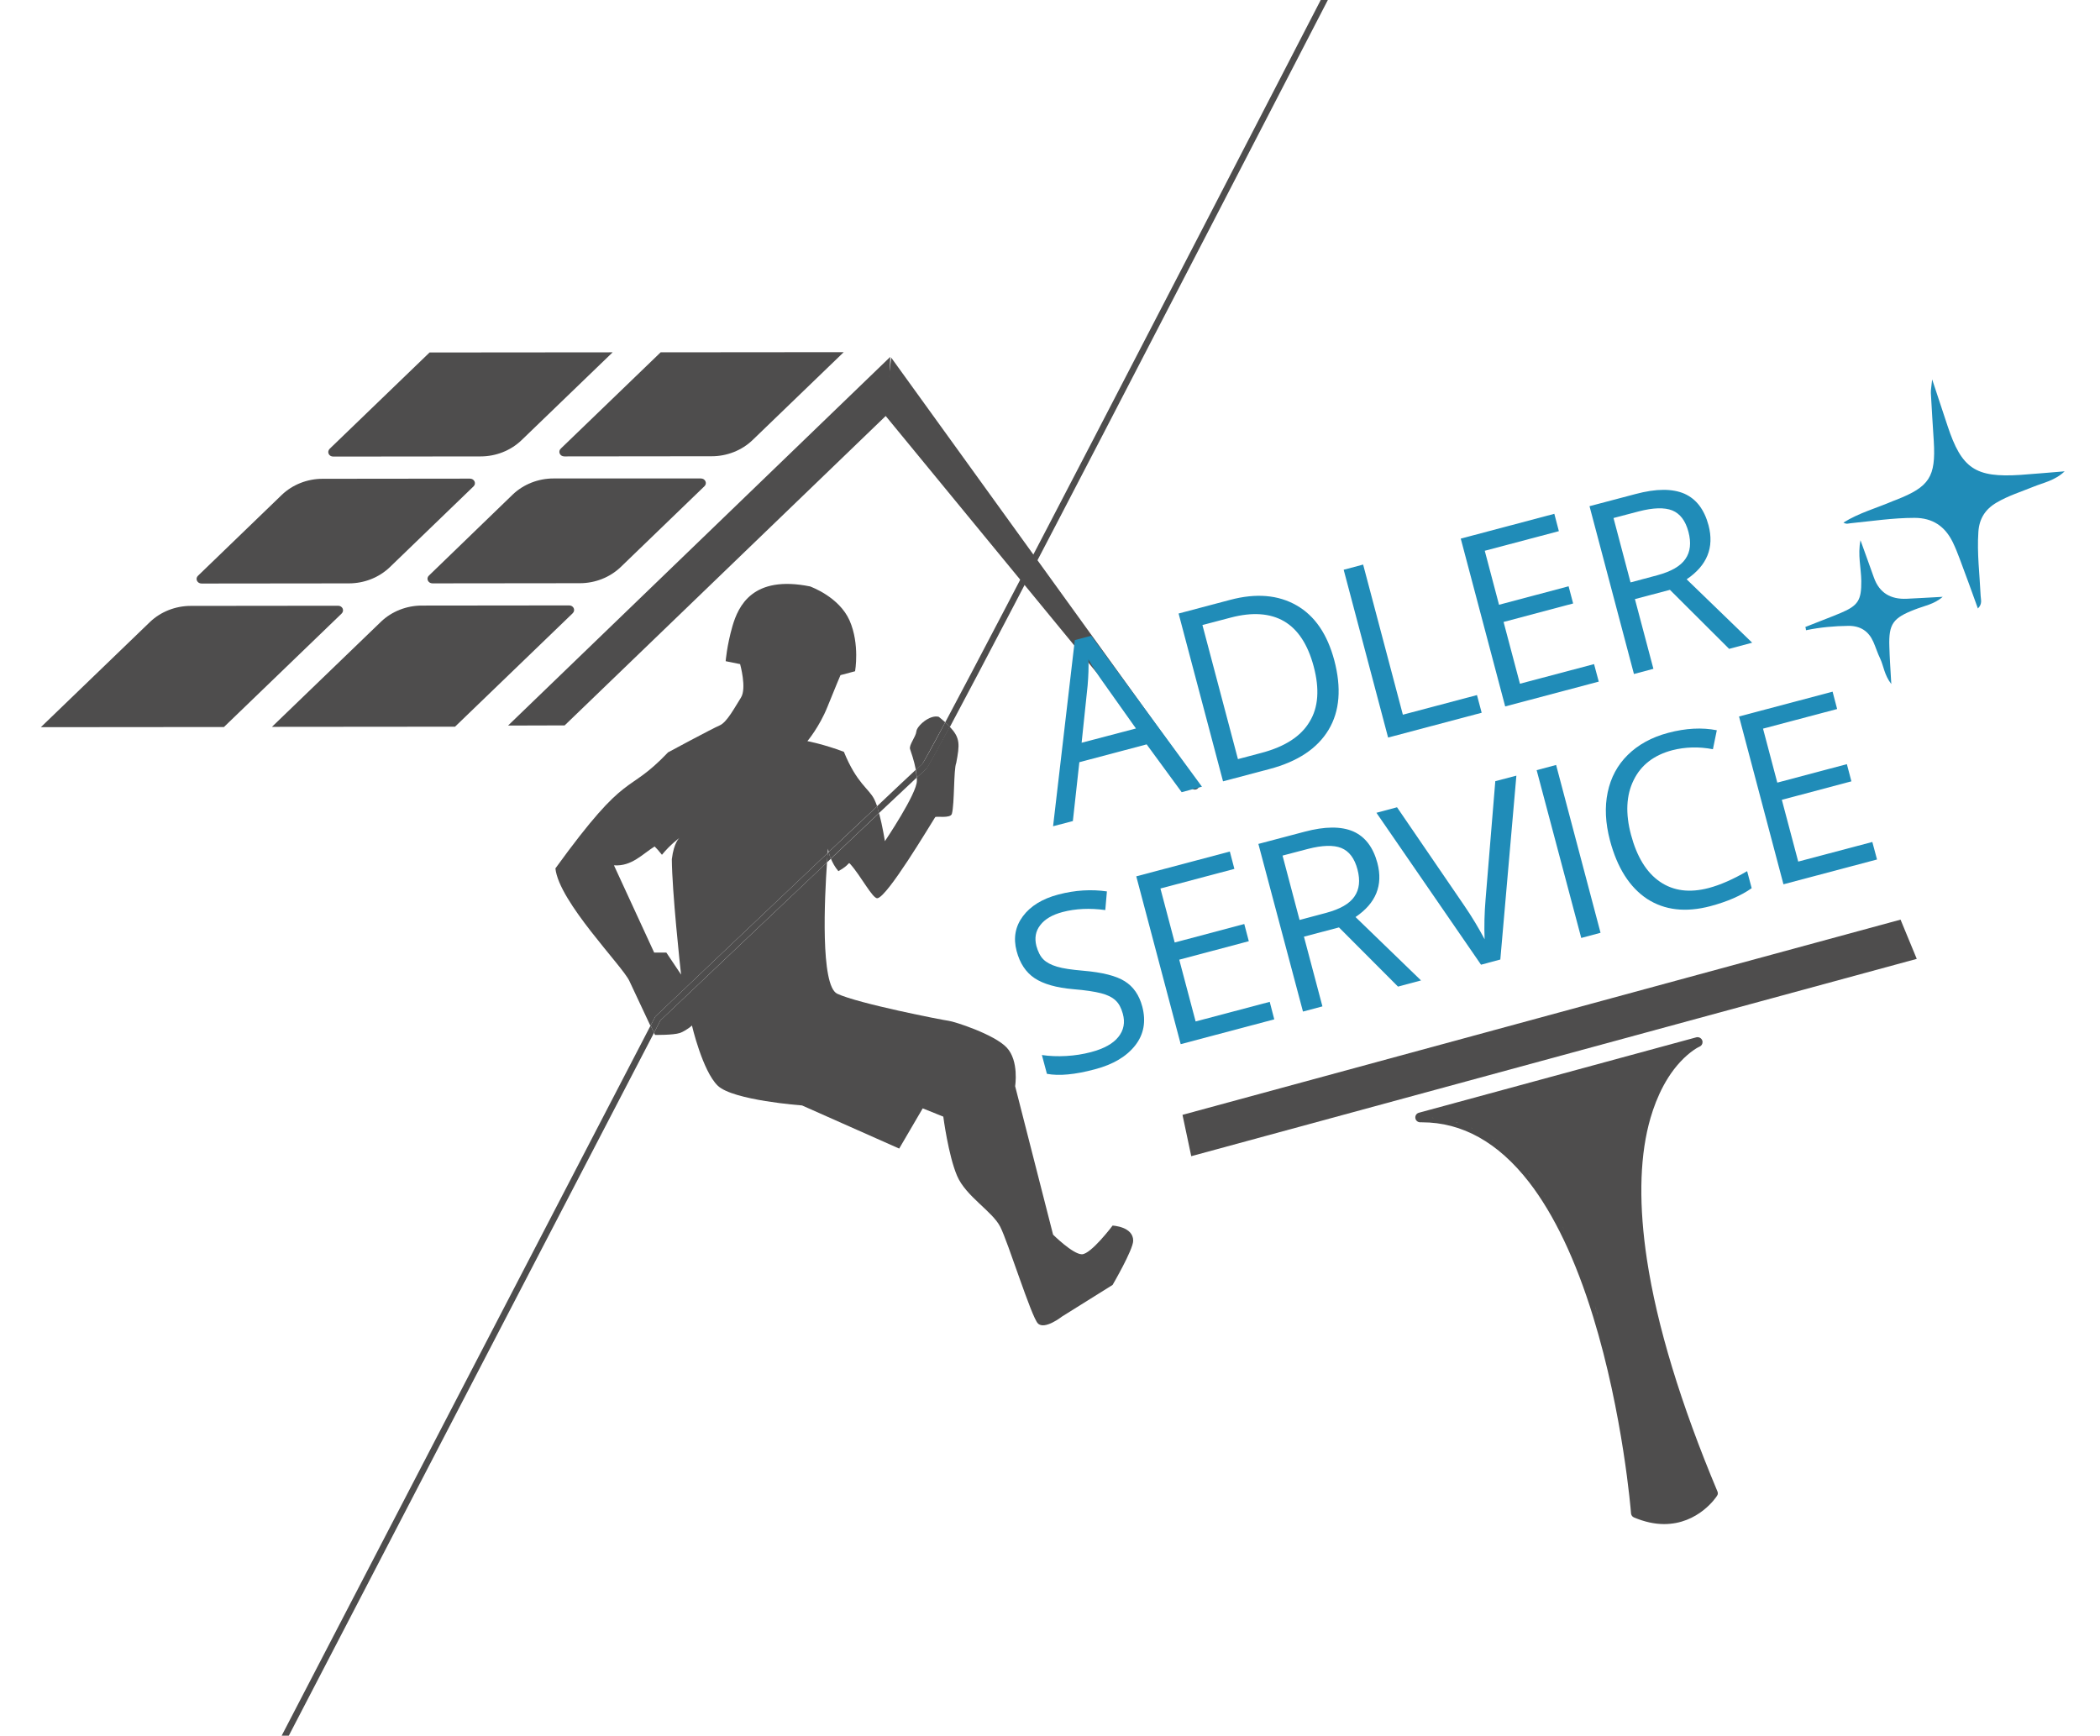 <?xml version="1.0" encoding="UTF-8"?> <svg xmlns="http://www.w3.org/2000/svg" xmlns:xlink="http://www.w3.org/1999/xlink" version="1.1" x="0px" y="0px" viewBox="0 0 1295 1070.5" style="enable-background:new 0 0 1295 1070.5;" xml:space="preserve"> <style type="text/css"> .st0{display:none;} .st1{display:inline;fill:#020203;} .st2{display:inline;} .st3{fill:#020203;} .st4{display:none;fill:#3798B7;} .st5{fill:#020203;stroke:#020203;stroke-width:3;stroke-linecap:square;stroke-miterlimit:10;} .st6{fill:#208CB8;} .st7{fill:#4E4D4D;} .st8{fill:none;} .st9{fill:#676767;} .st10{fill:#676767;stroke:#676767;stroke-width:3;stroke-miterlimit:10;} .st11{fill:#E52521;} </style> <g id="Ebene_1"> <g class="st0"> <path class="st1" d="M745.1,763.1c1.1-0.5,1-0.5,1.6,0.4c0.3,0.4,0.8,0.7,1,1.2c0.4,0.8,0.9,1,1.4,0.2c0.5-0.7,1.2-0.6,1.8-0.2 c2.4,1.6,3.8,1.5,3.6,2.1c-0.3,0.8-0.3,1,0.6,0.5c0.6-0.4,1.1,0,1.7,0.2c3.5,1.7,7.3,3,10.5,5.2c2.1,1.4,4.5,2,6.7,3.2 c0.3,0.2,0.5,0.3,0.8,0.1c0.2-0.1,0.7-0.3,0.8-0.2c0.9,0.8,2,0.5,2.9,0.7c2.5,0.6,3.9,2,5.1,1.9c0.3,0,0.7,0.1,0.8,0.4 c0.3,1,1.2,0.6,1.8,0.9c2.1,0.9,4.3,1.1,6.3,2.2c2.4,1.3,5.2,2,7.7,3.2c1.1,0.5,2.3-0.1,3.1-0.6c0.7-0.4,1-0.4,1.6-0.1 c1.8,1,1.9,0.9,2.7,2.5c0.6,1.2,1.8,1.7,2.7,2.6c1.7,1.7,3.7,3,5.2,4.9c0.7,0.9,1.6,1.6,2.6,2.1c1.1,0.5,1.9,1.4,2.8,2.2 c0.8,0.7,1.1,1.5,1.1,2.6c-0.1,1.9,0,1.9,1.9,2.7c0.7,0.3,1.3,0.6,1.5,1.2c0.7,1.8,2.4,2.9,3.7,4.1c1.3,1.3,3.2,1.3,4.6,0.6 c1.3-0.7,2.8-1,4.1-1.7c1.1-0.6,2-1.2,3.1-1.8c1.2-0.7,2-1.5,2.1-3c0.1-1.5,1.6-2.2,2.2-1c0.6,1.2,1.3,1.1,2.4,0.8 c2.3-0.6,4.7-0.9,6.8-2.1c3.6-2.1,2.5-3.3,3.8-4.8c3.4-4,3.5-6.8,9.2-15.9c2.4-3.9,0.4-5.4,2.5-8.4c0.8-1.1,1.3-2.4,1.2-3.8 c-0.3-3-2.9-1.5-4-2.7c-2.7-2.8-7.3,1-13.2,0.7c-3-0.1-6.5,1.4-12.2-0.7c-2.4-0.9-3.2-0.5-3.5-0.6c-1.9-1.1-4.2-1.1-6.3-1.7 c-0.9-0.3-1.8-0.8-2.8-0.7c-0.9,0.1-1.5-0.5-4.4-2.9c2.3,0,4.2,0.2,6.1-0.9c4-2.3,3.3,0.3,8.5-5.8c0.7-0.8-0.1-1.3-0.8-0.8 c-3.7,2.7-3.6,3-8.9,5.1c-1,0.4-2.1,0.7-3.4,0.3c0-0.9,0-1.9,0-2.8c0-1.1-0.6-1.7-1.6-1.8c-1.4-0.1-2.8,0-4.3,0.1 c-0.9,0.1-1.6,0.7-2.3,1.3c-1.8,1.6-4,1.7-6.2,0.6c-2.3-1.2-4.6-2.1-6.9-3.3c-1.6-0.9-3-1.9-4.8-2.6c-2.2-0.8-4.1-2.3-6.3-2.9 c-2.8-0.8-5.6-2.4-8.7-1.8c-1.3,0.2-2.6,0.1-3.7-0.5c-1.9-1-4.1-1.7-5.5-3.6c-0.8-1.1-2.1-1.7-3.2-2.6c0-0.4,0.3-0.7,0.6-0.9 c2.8-1.8,0.1-5.5,1-9.5c0.2-0.9-0.5-1.5-0.8-2.3c-1.4-3.8-4.3-4-8.5-5.6c-1.1-0.4-2-0.5-2.8,0.5c-1.3,1.6-3.5-0.2-10.8,5.9 c-3.1-3.4-6.7-8.6-9.9-10.5c-2.5-1.5-3.5-4.3-5.9-5.8c-2.1-1.4-3.4-3.7-5.9-4.7c-0.5-0.2-0.6-0.7-0.5-1.4 c0.8-8.6-0.3-9.8-0.2-10.9c0.3-3.6-0.7-7.1-0.5-10.7c0-0.6,0.3-1.3-0.6-1.7c-0.5-0.2-0.3-0.8-0.3-1.2c0.3-6.2-0.7-12.3-0.5-18.5 c0.1-1.4-0.1-2.8,0-4.3c0.4-6.2-2.7-13.6-3.2-16.3c-0.2-1-0.9-2-1.6-2.9c-1.8-2.5-3.7-5.1-6.4-6.6c-7.8-4.5-7.8-1.2-13-3.7 c-6.7-3.3-8.8-1.7-9.8-2.1c-2.1-0.9-4.4-0.8-6.5-1.2c-4.1-0.7-11.3-3-14.8-3.2c-0.8,0-1.6-0.3-2.4-0.5c-2.3-0.8-4.7-0.2-7-0.8 c-2.1-0.5-4-1.2-6.1-1.6c-4.2-0.8-4.8-1-9.3,0.1c-1.2,0.3-2.3,0-2.9-0.9c-0.4-0.7-0.8-0.8-1.3-0.7c-2.6,0.4-5.3,0-7.8,1.2 c-1.6,0.8-3.5,1-5,2.1c-0.9,0.6-2.2,0-1.6-1.2c0.6-1.2-0.2-2.4-0.1-3.6c0-1.4-0.5-2.7-0.4-4.2c0.1-0.7-0.6-0.3-0.7-0.4 c-0.2-0.5-0.4-1.1,0.2-1.6c0.7-0.4,0.8-1.1,1-1.9c0.6-2.6,1.6-5.1,1.3-7.8c-0.2-1.5,0.4-2.9,0.4-4.4c0-1.7,2.5-0.1,4.3-4.5 c0.5-1.2,2.2-5.3,1.6-6.6c-0.5-1.3-0.6-2.7,0-4.1c0.9-2.1-0.2-4-1.1-5.8c-0.2-0.4-0.6-0.8-0.9-1.3c-1.2-2-1.2-2.6,1.1-3.5 c2-0.8,3.5-4.5,2.2-6.8c-0.6-1-0.6-1.9,0.2-2.6c0.4-0.4,1.2-0.5,1.8-0.6c0.7-0.1,1.7,0.1,1.9-0.8c0.3-1,1.1-2.1,0.1-3.1 c-0.1-0.1-0.1-0.3-0.2-0.4c-1.1-1.4-1-2.8-0.4-4.5c0.6-1.5,1-3.1,1.9-4.6c0.6-1,0.5-2.3-0.2-2.6c-2.4-1.1-3.4,2.2-5.1,4.1 c-0.7-0.9-0.6-1.7-0.4-2.8c0.7-4,1.9-8,2.5-12c0.8-5,4.5-17.8,5.4-23.5c0.3-2.1,0.9-4.3,1.5-6.4c0.3-1.1,0-2.2,0.3-3.3 c0.6-2.3,0.8-1.9,3.3-2.2c0.4-0.6-0.2-0.9-0.3-1.3c0-0.4-0.5-0.6-0.3-1.2c1.8-0.4,4.7,0.2,5.3-0.5c2-2.3,4.1-4.6,4-7.9 c-0.1-2.9,0.6-6.5-1.4-10.9c-0.5-1-0.3-1.8,0.2-2.7c1.3-2.3,0.8-4.3-2-5.1c-1.8-0.5-1.8-0.5-1.3-2.3c4.2-16.1,4.2-20.6,6.6-27.4 c1.3-3.7,15.8-63.1,16.7-66.9c1-4.5,2.4-8.9,3.7-13.3c0.8-2.6,1.1-5.3,1.8-7.9c0.8-3.2,1.8-6.3,2.5-9.5 C689.4,320.1,794-82.7,794-82.8c0.1-0.5,0.3-1.2-0.6-1.4c-1.2-0.2-1.7,0.1-2.1,0.9c0,0-49.3,192-51.1,196.4 c-1.4,3.3-87.3,341-89,350.1c-0.5,2.9,0,3.2-1.9,3.2c-1.2,0-2.2,0.3-3.4,0.8c-1.5,0.8-3.1,1.2-4.7,1.8c-2.3,0.8-3.4,2.6-4.5,4.4 c-0.1,0.2-0.1,0.4-0.1,0.6c-0.6,1.7-1.5,2.5-3.7,2.4c-4.3-0.2-8.4,0.9-12.5,2.4c-1.4,0.5-3.1,0.6-3.8,2.3 c-0.1,0.1-0.4,0.2-0.6,0.3c-2.9,0.5-4.1,4.9-6.9,4.4c-1,1.5-3,1.1-4.3,2.4c-1,1-2.7,1.1-4,1.6c-0.3,0.1-0.8,0-1.1,0.2 c-1.7,1.5-3.1,0.7-4.6-0.4c-7-5.4-17.2-7.4-21.9-6.9c-4.9,0.5-9.8,1.1-14.3,3.2c-11.5,5.5-13.2,11.5-14.4,11.9 c-4.3,1.4-2.6,5.6-5.4,10.4c-0.3,0.4-0.5,0.8-0.7,1.4c-0.6,2.4-1.9,4.5-3.6,6.1c-1.8,1.7-3.1,3.6-4.1,5.8c-0.5,1-1.9,0.8-3.7,5.5 c-1.2,3-2.8,5.9-4.2,8.8c-4.6,9.4-3.5,11.7-4.1,15.4c-0.5,3.6-0.1,7.3-0.5,10.9c-1.1,8.6,0.9,16.3-0.2,18.2 c-0.5,0.7,0.4,1.4,0.3,2.1c-0.2,5.7,2,15,3.3,20.4c0.8,3.3,1.3,6.7,2,10.1c1.4,6.6,3.4,9.9,5.4,16.4c1.5,4.7,3.3,9.2,5.8,13.4 c0.1,0.3,0.2,0.6,0.4,0.8c1.5,1.2,1.7,3,1.8,4.7c0.9,8.9,1.9,8.1,0.9,12.9c-0.4,2.1,0.4,4.2-0.4,6.2c-0.1,0.2,0,4.7,0,4.9 c-0.1,2.4,0.9,5.4,1.6,6.3c2.2,2.8-0.3,6.5,4.3,12.8c3.3,4.5,4.5,7.4,8.9,11.2c-0.1,1.3-2.2,0.9-2.4,1.6c-0.2,0.9-0.9,0.8-1.6,0.9 c-4.2,0.3-1.9,4.2-3.2,7.2c-0.4,1-0.3,2.1,0.1,2.9c0.6,1.1-0.2,2.5,0.8,3.4c1.1,1,0.6,2.1,0.2,3.2c-1.3,3.3-1.6,6.8-0.6,10.2 c1.7,5.5,5.5,3.3,4.2,6.1c-1.1,2.4-2.7,4.5-3.8,6.8c-0.9,2.1-2.7,3.6-3.7,5.7c-0.2,0.5-6.8,6.9-6.9,7c-1.4,1.3-2.3,3-3.2,4.7 c-0.6,1.2,0.3,3.7,1.5,4.5c0.7,0.4,1.5,0.6,1.8,1.5c-0.3,0.8-1.2,0.6-1.7,0.9c-0.7,0.3-0.9,0.7-0.8,1.4c0,0.5,0,1,0.7,1.2 c0.5,0.2,0.8,0.5,1.2-0.3c0.8-1.5,2.6-1.6,4-2.1c0.7-0.2,1.2,0.2,1.8,0.6c1.5,1.3,3.2,0.8,4-1c0.3-0.7,0.5-0.8,1.3-0.6 c0.6,0.2,1.3,0.1,2,0.1c1.6,0.1,2.6,1.1,2.6,2.7c0,1.9-0.1,3.7-0.4,5.6c-0.5,3.4,0.6,5.7-0.9,13.8c-0.2,1.2,0.4,2.9-0.9,10.4 c-0.4,2.6,0.6,5-0.8,9.5c-0.3,0.8-0.1,5.5-0.2,8.7c0,1.1,0,2.3,0.5,3.3c0.8,1.5,0.4,3.1,1.1,4.7c1.2,2.7,2.5,5.3,4.7,7.4 c2.3,2.2,4.9,3.7,8.2,4.1c4,0.4,1.5,5.5,5.6,10.9c0,1.9,1.5,3,2.7,4.2c0.8,0.8,2,1,3.2,1.1c4.7,0.4,6-3.9,6.1-3.9 c0.3-0.3,0.6-1,1.1-0.8c0.6,0.2,0.6,0.8,0.5,1.4c-0.3,4.5,0.7,9,0.5,13.6c-0.1,1.5-0.4,3.1,0.4,4.6c-0.7,2.7,0.7,5.3,0.5,8 c-0.3,4.2,0.5,8.3,0.5,12.5c0,2.4-0.1,4.8,0.4,7.1c0.5,2.1,0,4.3,0.8,6.3c0.3,0.8-0.5,5.6,0.9,10.3c0.2,0.7-0.1,1.4-0.1,2.1 c0,3.1,0.5,6.2,0.6,9.3c0.4,10.9,1,9.8,0.9,11c-0.3,3.5,0.5,7,0.5,10.5c0,2.8,0.4,5.6,0.9,8.3c0.3,1.2-0.6,2.5,0.3,3.5 c-0.3,2.6,0.4,5.2,0.5,7.8c0.1,3,0.1,6.1,0.8,9c0.3,1.1-0.1,2.4,0.1,3.6c0.4,2.3-0.3,4.6,0.8,6.8c0.4,0.7,0.1,1.8,0.1,2.7 c0,1.3,0,2.5,0.4,3.7c0.5,1.6,0.1,3.2,0.4,4.9c1.3,6.8,1.8,19.4,2.7,25.5c0.2,1.6-0.3-2.2,1.3,13c0.2,2.1,0.8,4.2,0.5,6.4 c-0.2,1.3,0.3,2.5,0.6,3.7c0.5,2.1,0,4.3,0.8,6.3c0.1,0.1,0,0.3,0,0.4c-0.3,3,0.6,5.9,0.5,8.9c-0.1,2.6,0.3,5.1,0.8,7.7 c0.2,1.2,0.1,2.4,0.1,3.6c0,5.4,1.1,11.2,0.9,15.4c-0.1,3.8,0.9,8.3,0.9,8.9c-0.3,3.5,0.2,6.9,0.6,10.3c0.5,3.9,0.1,7.9,0.6,11.8 c1,7.9,0.8,17.4,1.4,22.1c0.6,5.2-0.5,8.4,1,16.1c0,0.1,0,0.3,0,0.4c-0.2,4.7,0.3,9.4,0.6,14c0.4,6.3,0.2,12.7,0.3,19 c0.9,1.6,0.3,3.4,0.3,5.1c0.2,6.7,0.1,37,0.1,37.3c-0.7,9.1-0.2,37.8-1,45.5c-0.5,4.4,0,8.9-0.5,13.3c-1.1,10-3,77.2-3.5,89.1h4.5 c0-11.3-0.5-6.1,0.6-19.4c0.5-5.8-0.1-11.6,0.4-17.4c0.4-5.1,0-10.3,0.5-15.4c0.3-3.9,0-14.4,1.2-18.6c0.1-0.5,0.1-1,0.1-1.6 c-0.2-6,0.3-11.9,0.6-17.8c0.3-5.8-0.2-11.6,0.4-17.4c1.1-12,1.2-99-0.2-109.5c-0.5-3.5,0-7.1-0.8-10.6c-0.8-4-0.3-8.2-0.6-12.2 c-0.3-4.2-0.2-8.3-0.5-12.5c-4.3-66.7-4.4-66-5.7-69.7c-0.4-1.2-0.4-2.7-0.4-3.9c-0.1-2.3-0.4-4.6-0.7-6.9 c-0.2-2.4-0.1-4.9-0.8-7.2c-0.2-0.7-0.1-1.5-0.1-2.2c0-4-1.1-5.5-1.2-11.4c-0.3-9.8-2-17.1-1.9-20.3c0.1-5.9-1.1-7.8-0.9-9.7 c0.2-2.8-0.5-5.5-0.7-8.3c-0.1-2.6-0.6-5.3-0.8-7.9c-0.2-2.6-0.2-5.3-0.8-7.9c-0.2-0.9-0.1-1.9-0.1-2.9c-0.1-3.4-0.7-6.8-0.9-10.2 c-0.8-11.8-1.3-9.3-1.2-11c0.1-3.3-0.5-6.6-0.6-9.9c-0.1-3.6-0.5-7.2-0.9-10.8c-0.3-2.7,0.1-5.4-0.4-8c-0.6-3.2,0.2-6.4-0.8-9.5 c0-0.1,0-0.1,0-0.2c0.3-3.4-0.4-6.7-0.5-10c-0.6-13.3-1.1-8.1-0.8-12.8c0.3-4.7-1.2-31.1-1.4-34.4c-0.6-8.9,0.1-17.8-0.4-26.7 c-0.8-13.2,0.2-32.7-0.6-34.2c-0.8-1.6,0.5-2.3,0.2-3.2c-0.6-2,0.6-4.2-0.4-6.2c-0.1-0.2-0.1-0.6,0-0.9c0.5-2-0.5-4,0.4-6 c-1-1.5,0.2-3.1-0.2-4.7c-0.3-1,0.3-2.4,0.3-3.6c0-5.5,0.1-11.1,0-16.6c-0.1-4,0.7-8,0.5-12c0-1.1,0.5-2.3,0.4-3.5 c-0.1-0.6,0.4-0.6,0.9-0.7c1.4-0.1,1.2,1.4,4.3,0.4c3.5-1.1,5.5-3.8,7.8-6.3c1.4-1.6,1.4,0.9,7.8,3.9c0.6,0.3,1.3,0.3,2.1-0.1 c-0.7-1.3-0.7-2.4,0.9-3.2c1.3-0.7,1.1-1.4-0.2-1.9c-1.6-0.6-2.8-1.9-4.1-2.9c-0.8-0.6-0.4-2.7,0.7-3.4c1.1-0.7,2.4-1,2.9-2.5 c0.1-0.3,0.7-0.2,1-0.2c4,0,7,0.5,9.5-2.4c1-1.2,3.5-1,4.2,0.4c0.4,0.8,0.7,1.6,0.8,2.5c1,5,1.3,3.9,2.7,11 c0.3,1.3,0.5,1.7,1.7,1.4c1.5-0.3,3-0.3,4.4-0.5c0.9-0.1,1.8-0.9,2.8-1c0.1,0,0.3-0.2,0.4-0.2c0.6-0.2,1.5,0.3,1.8-0.4 c0.4-0.9-1.5-2.3-0.6-3c0.3-0.3,0.7-0.2,1,0c1.6,1.1,1.2-1.3,4,0.2c1.2,0.7,2.6,1,3.8,1.8c1.7,1.1,8.6,3,11.1,4.3 c0.9,0.5,1.9,0.6,2.9,1c1.6,0.7,3.2,1.5,4.9,1.7c1.9,0.3,3.6,1.2,5.6,1.2c1.2,0,2.5,0.3,3.7,0.4c2.1,0.2,3.8-1,5.6-1.7 c5.8-2.4,8.4-4.3,11.6-4.1c0.9,0.1,1.7-1,2.8-0.2c0.2,0.2,0.6-0.1,0.8,0.5c2.7,7.3,6.4,6.9,4.2,9.9c-1.3,1.8-2.3,3.8-2.7,5.9 c-0.4,2.6-0.9,5.3,0.3,7.9c0.6,1.3,0.2,3,1.4,4.1c0.1,0.1,0.1,0.2,0.1,0.4c-0.7,2.9,0.1,4.5,1.5,12.1c0.6,3,1,2,0.1,4.9 c-0.3,1-0.1,2,0.5,2.7c1.9,2.2-1.1,6.1,4.9,8c1.9,0.6,3.5,2.1,5.6,2.1c0.9,1.3,2.3,0.8,3.5,1.1c1.3,0.4,2.9,0.3,4.3,0.1 c0.5-0.1,1-0.1,1.2-0.5c0.5-1.1,1.2-0.9,2.2-0.5c2,0.9,2.2,0.8,2.5-1.6c0.1-1,0.4-1.1,1.3-0.8c1.2,0.3,2.2-0.4,2.3-1.6 c0-0.4-0.1-0.8,0-1.1c0.8-2.4,1.5-0.4,3.2-1.3c0.8-0.4,0.9-1.3,0.2-1.8c-0.8-0.7-0.8-0.7-0.2-1.6l-0.1,0.1 c0.2-0.4,0.4-0.9,0.9-0.6c0.7,0.3,1.5,0.1,2.2,0.2c0.8,0.1,0.9-0.6,1.2-1c0.4-0.6-0.3-0.9-0.6-1.3c-0.1-0.2-0.3-0.3-0.5-0.4 c-0.6-0.1-1.3-0.1-0.7-1c0.4-0.7,0.8-1.4,1.8-0.8c0.1,0.1,0.3,0.1,0.4,0.1c0.5,0.3,0.9,1.2,1.5,0.1c0.7-1.3,0.7-1.6-0.5-2.2 c-0.1-0.1-0.3-0.1-0.4-0.2c-1.1-0.7-1.1-0.7,0-1.8l-0.1,0.1c1.4-1.9,3-3.7,4.7-5.4c0.6-0.6,1.1-1.4,2.1-1.4 C744.6,764.3,744.5,763.2,745.1,763.1L745.1,763.1z M644.2,495.9c0.4,1.8-0.4,3.1-0.7,4.5c-7.8,33.6-2.5,11.6-8.9,39.9 c-0.6,2.8-0.6,5.6-0.4,8.4c1.4,1.5,0.7,3.1-0.2,4.4c-0.6,1-0.7,2.3-1.9,2.9c-1.5,0.8-2.5,2.1-3.9,2.9c-3.2,1.9-4,6.3-4.3,7.1 c-1.4,3-1.6,4.3-6.9,33.2c-0.3,1.4-0.7,0.7-6.9,0.9c-1.1,0-1.8-0.3-2.5-1.1c-1.7-2-3.9-3.1-6.6-2.6c-0.3,0.1-0.6,0-0.9,0 c-1.9,0.1-2.2-2.5-2.4-2.9c-3.4-6.6-6.7-18.6-7-20.7c-0.2-1.6-0.5-3.4-1-4.9c-1-3.1-1.5-6.2-2.5-9.3c-0.5-1.6-0.5-3.3-1.7-4.6 c0.3-0.2,0.6-0.3,0.8-0.5c1.6-2.1,4.5-3,5.4-5.7c0.1-0.2,0.4-0.2,0.5-0.3c1.5-1.8,3.7-2.7,5.3-4.3c2-2,4.3-3.8,5.6-6.4 c0.3-0.6,4.9-2.1,7.6-8c1-2.3,1.8-4.7,0.7-7.2c-2.1-4.7-1-7.5-1.5-7.9c-0.6-0.7-0.1-1.1,0.4-1.5c0.7-0.5,1.5-1,2.3-1.3 c2.1-0.6,3.9-2,5.9-2.9c3.2-1.5,6.2-3.6,9.5-4.6c3.5-1.1,6.8-2.7,10.5-3c0.7-0.1,1.3-0.7,1.9-1.1 C641.8,498.4,642.5,496.8,644.2,495.9z M580.3,795.2c-1.8-2.9-1.8-3.9-5.1-9.5c-4.1-6.9-3.2-4.2-4.8-12.3 c-0.5-2.7-1.3-5.4-1.5-8.2c-0.3-3.3-1.4-6.4-1.5-9.8c-0.1-2.6-0.7-5.2-0.8-7.9c-0.1-1.3,0.2-2.6-0.1-3.8c-0.4-1.4,0.3-2.6,0.2-3.9 c-0.3-2.7-0.2-5.4,1.6-7.8c0.6-0.8,0.7-1,1.7-0.9c1.5,0.2,3.4-1.2,3.1-2.6c-0.3-1.5,0.4-1.3,2.5-1.2c0.3,0.7-0.2,1.6,0.6,2.3 c1.5,1.3,3,2.5,5.2,2.4c1.5,0,2,0.6,1.4,2c-2.9,6.5-1,20.6-1.8,50.5c-0.1,2.8,0.2,5.7,0.2,8.5C581,793.8,581.2,794.6,580.3,795.2z M557.9,760.9c2.5,6.5,2.2,5.2,2.4,6c1.9,6.9,1.3,18.5,1.4,42.3c0,0.9-0.8,1.7-0.4,2.6c1,2.3-0.6,3,0,4.7 c1.1,3.2-0.5,4.1,1.3,14.5c0.1,0.6,0.5,1.2,0.4,1.9c-0.1,1.4-0.3,1.6-1.6,1.2c-2.7-0.8-4.8-2.6-6.5-4.7c-3.4-4.4-3.5-9.7-4.1-14.8 c0-0.1,0-0.3,0-0.4c0.7-1.3,0.5-2.6,0.4-3.9c-0.1-2.7,1.4-10.2,1.4-13.9c0-0.4-0.1-0.9,0-1.3c1.3-7.2,0.7-10.2,0.9-10.8 c0.8-2,0.4-4,0.4-6c-0.1-2,0.5-4,0.1-6.1c-0.6-3.1,2.8,0,2.7-3c-0.1-2.8,2.6-4.8,0.6-6.8C556.8,761.9,557.2,761.3,557.9,760.9z M565.2,776.3c4,6.4,2.7,4.1,3.3,5.5c1.2,2.7,1.6,5.7,2.6,8.5c0.3,0.8,0.8,1.6,0.9,2.4c0.4,2.4,4,11.8,5.5,17 c0.5,1.6,0.7,3.2,1.5,4.8c0.5,1,1.1,2.5,0.6,3.8c-2,5.2-3.8,12.8-11.1,15.7c-1.2,0.5-1.6,0.3-1.9-0.9c-0.7-3-0.8-6.1-1.3-9.1 c-0.5-3.2,0.3-2.3-0.3-13c-0.2-4.1,0.5,5,0.2-29.3C565.2,780,564.7,778.3,565.2,776.3z M681,668c0.4,1.9,0.4,1.9,2.2,2.1 c1.3,0.1,1.3,0.3,1.2,1.8c0,0.8-0.8,1.6-0.5,2.3c0.6,1.7,0.2,3.7,1.1,5.3c0.3,0.5,0.4,1.1,0.6,1.6c0.1,0.5,0,0.9-0.4,1.2 c-0.4,0.3-0.6,0.1-1-0.1c-2.2-0.9-4.3-1.8-6.5-2.5c-4.9-1.6-7-3.1-10.7-4.4c-1.8-0.7-3.6-1.5-5.3-2.5c-0.5-0.3-0.9-0.6-0.7-1.2 c0.2-0.5,0.6-0.8,1.2-0.8c1.5,0.1,2.9-0.6,4.4-0.5c4.6,0.2,2.5-1.5,6.2-1.3C675.7,669.4,678.2,668.2,681,668z M580.2,825.9 c0.9,0.4,0.7,1.1,0.7,1.8c0,13.1,0,12.4-0.1,12.7c-1.2,2.3-1,5.1-2.9,7.1c-0.1,1.8-1.8,2.2-2.8,3.2c-0.2,0.2-0.5,0.3-0.8,0.1 c-0.7-0.5-1.6-0.8-2.2-1.7c-1.7-2.6-3-5.3-3.8-8.3c-0.7-2.9-0.8-2.8,1.7-3.7c3.1-1.1,5.4-3.4,7.3-5.9c0.5-0.7,1.3-1.5,1.4-2.5 C578.8,827.5,579.7,826.9,580.2,825.9z M548.8,760.3c-1.4-0.3-2.5,0.6-3.8,0.8c-1.3,0.3-2.4,1.4-3.8,1.1c-0.8,0.9-2,0.8-2.9,1.5 c-1.3,1-1.3,1-2.2,0.5c-1.1-0.6-1.2-1-0.7-2.1c1.8-4.2,10.6-9.1,14.1-18.3c0.4-1,0.9-1.1,1.7-1.4c0.7,4.5-0.6,10.1-0.3,15.3 c0,0.7-0.4,1.4-1.1,1.3C548.6,758.8,548.6,758.9,548.8,760.3z M631.3,573.2c1.7,1.2,2.3,2.8,1.6,4.4c-0.7,1.5-0.4,3.6-2.2,4.6 c-0.1,0.1-0.3,0.4-0.2,0.6c0.2,1.3-0.3,2.5-0.5,3.7c-0.3,2,1.6,2.7,0.5,3.4c-0.6,0.4-0.7-0.2-1-0.5c-8.1-6.6-5.4-4-3-17.6 c0.1-0.8,0.6-0.9,1.2-0.3c1.4,1.4-1.3,1.6,1.2,3.3C629.8,575.5,630.5,574.2,631.3,573.2z M562.4,726.9c0.8,0.4,1.1,1.3,2,1.7 c0.5,0.2,0.5,0.7,0.3,0.9c-1.2,1.5-0.6,3.6-1.6,5.2c-0.9,1.5-1.3,3.2-1.9,4.9c-0.1,0.4,0.1,1-0.8,1 C558.8,735.7,559.1,731.1,562.4,726.9z M565.9,770.3c-1.2-1.7-2.2-3.4-2.4-5.2c-0.2-1.9-0.5-3.8-0.5-5.7c0-3-0.7-6-1.1-9 c-0.1-1.2,0.1-2.1,0.3-3.2c0-0.2,0.4-0.6,0.6-0.6c1.4,0.2-0.1,2.2,1.6,11.1c0.5,2.5,0.7,5.1,1.2,7.6 C565.8,766.8,566.5,768.4,565.9,770.3z M625.9,594.7c0,2.3,0,4.5,0,6.6c0,1.1-1.2,1.8-2.2,1.2c-0.4-0.2-0.8-0.6-1.3-0.7 c-1.1-0.2-1.3-0.6-0.6-1.4C624.7,597.3,623.3,595.3,625.9,594.7z M550.9,732.5c-0.7,0.2-1.1-0.2-1.4-0.9c-1.4-2.9-1.2-5.8,0-8.7 c0.1-0.4,0.2-0.8,0.7-0.6c0.4,0.2,0.7,0.5,0.6,1C550,726.4,551.2,729.4,550.9,732.5z M824,755.6c-0.3,0.9-1.1,1.2-1.8,1.7 c-0.8,0.7-1.4,0.1-1.8-0.5c-0.5-0.6-0.2-1.4,0.6-1.8C822.2,754.3,823.1,754.9,824,755.6z M556.2,723.1c-0.4-0.3-0.9-0.6-1.4-0.9 c-0.5-0.3-0.5-0.8-0.2-1.1c1.2-1.8,3.3-0.9,2.4,1C556.8,722.3,556.8,722.9,556.2,723.1z M608.8,716.1c1.8-0.9,2.7-0.9,4.4,0.2 C611.7,717.2,610.4,716.9,608.8,716.1z M556.7,715.6c0.1-0.6,0.5-1.1,1.2-0.9c1,0.2,0.6,1.2,1,1.8c0.2,0.3-0.3,0.8-0.8,0.8 C557.5,717.2,556.7,716.2,556.7,715.6z M627.5,567.4c-0.5,0-0.6-0.3-0.6-0.7c0.1-1.6,1.6-0.6,1.6,0.1 C628.4,567.2,628,567.4,627.5,567.4z M622.1,590.3c-0.2-0.9-0.3-1.5-0.1-2.1c0.1-0.3,0.3-0.7,0.8-0.4c0.2,0.1,0.4,0.3,0.2,0.7 C622.6,589,622.4,589.5,622.1,590.3z M558.8,724.5c1,0,0.3,1.4-0.5,1.2c-0.3-0.1-0.3-0.4-0.3-0.7 C558.1,724.5,558.5,724.5,558.8,724.5z M727.7,681.7c-0.2-0.5-0.2-0.4,0-0.6C728,681.4,728,681.2,727.7,681.7z"></path> </g> <g class="st0"> <g class="st2"> <polygon class="st3" points="1169.8,576.5 758.9,686.6 758.1,723.1 1190.5,607.2 "></polygon> </g> <path class="st1" d="M751.5,736.5l450.9-123.2l9.2,32.2l-192.6,51l-14,23l16.6,57.5l16.4,16.5l37,142c0,0-18,29-50,9l-38-141 l6.2-19.4L979,726.2l-24-11.5l-194.7,52.2L751.5,736.5z"></path> </g> <g class="st0"> <path class="st2" d="M866.8,696.2c59.2-16.1,112.5-30.6,171.2-46.5c-6.2,9.7-11.2,16.1-14.4,22.9c-7,15-11.7,30.6-19.6,45.3 c-22.6,42.1,32.8,177.4,43.4,210.1c6.3,19.3,0.3,36.4-14.9,40.2c-14.6,3.7-28.2-9.3-32.7-28.1c-14.6-61.1-26.8-123-47-182.4 c-6.4-18.7-34.1-31.1-53.2-45.4C891.6,706.3,880.6,702.8,866.8,696.2z"></path> <path class="st2" d="M727.6,723.1c-1.9-8.8-3.4-16.3-5.4-25.5c148-40.2,294.7-80.1,442.8-120.4c3.3,8,6.2,15.1,10,24.2 C1025.9,642,878.4,682.1,727.6,723.1z"></path> </g> <path class="st4" d="M991.6,940.8c-11.8-24.9-14.1-51.6-21.6-77.3c-6.8-23.4-11.3-44.9-5.3-69.7c5-20.8-4.1-41.9-14.7-60.2 c-9.9-17.1-26.7-11.3-41.5-7.3c-50.1,13.4-100,27.4-150,41c-13.6,3.7-28.7,11.7-33.9-11.1c-4.8-20.7,9-23,23.9-27 c65.4-17.4,130.1-37.8,196-53.1c74.2-17.2,146.2-41.9,219.9-60.3c13.9-3.5,21.4-2.9,26,11.9c4.6,14.8-1,21.4-14.6,25.1 c-53.2,14.4-106.5,28.7-159.5,44c-31.9,9.2-35.6,17.6-28,50.2c2.6,11.3,5.2,23,13,31.6c36.1,39.7,39.6,91.8,53.1,139.8 C1064.7,954.8,1004.3,967.6,991.6,940.8z"></path> <g class="st0"> <g class="st2"> <path class="st5" d="M668.7,487.3l-2.4,35.5l-13.9,3.6l8.5-113.1l16.2-4.2l62.3,94.8l-14.3,3.7l-19.5-29.8L668.7,487.3z M700,468.1l-17.9-27.3c-4.1-6.2-7.2-12-10.3-17.6l-0.3,0.1c0,6.6,0,13.3-0.4,20.2l-2.4,32.7L700,468.1z"></path> <path class="st5" d="M728.2,397.5c7.9-3.3,17.3-6.8,28-9.5c19.3-5,34.2-4,45.4,2.1c11.4,6.1,19.9,16.7,24.3,33.5 c4.4,17,2.7,32.2-4.5,44.3c-7.2,12.2-21.9,21.6-42.1,26.8c-9.6,2.5-17.7,4.1-24.7,5L728.2,397.5z M765.3,485.9 c3.6-0.3,8.5-1.4,13.8-2.7c28.7-7.4,40.1-27.5,32.9-55.5c-6.2-24.6-24.1-36.6-52.4-29.2c-6.9,1.8-12,3.8-15.4,5.4L765.3,485.9z"></path> <path class="st5" d="M830.6,369.6l13.4-3.5l23.9,92.7l44.4-11.4l2.9,11.3l-57.8,14.9L830.6,369.6z"></path> <path class="st5" d="M971.5,392.2L931,402.6l9.7,37.5l45-11.6l2.9,11.3l-58.5,15.1l-26.8-104l56.1-14.5l2.9,11.3l-42.7,11 l8.5,32.9l40.4-10.4L971.5,392.2z"></path> <path class="st5" d="M979.6,332.7c6.4-3.1,15.9-6.4,25.2-8.8c14.3-3.7,24.3-3.5,32.3,0.7c6.4,3.3,11.2,9.6,13.3,17.6 c3.5,13.7-2.8,25.1-12.8,31.6l0.1,0.5c8.7,0.7,15.4,6.9,20.7,17c7.1,13.6,12.2,23,15.4,26.5l-13.9,3.6c-2.5-2.5-7.1-10.8-13.3-23 c-6.8-13.5-13.7-17.5-26-14.8l-12.6,3.3l11.6,45l-13.4,3.5L979.6,332.7z M1005.3,376.6l13.7-3.5c14.3-3.7,21.4-13.9,18.4-25.8 c-3.5-13.4-14.7-16.8-28.9-13.3c-6.5,1.7-10.9,3.5-12.9,4.7L1005.3,376.6z"></path> </g> <g class="st2"> <path class="st5" d="M636.7,664.6c7,2.2,16.6,3,25.8,0.6c13.7-3.5,19.9-12.9,17.2-23.3c-2.5-9.7-9.5-13.8-24.9-15.6 c-18.5-1.6-31.3-7.7-35-22.4c-4.2-16.2,6.1-31.7,26.3-36.9c10.6-2.7,19-2.3,24.3-0.8l-0.9,11.9c-3.9-1-11.6-2.3-21,0.2 c-14.2,3.7-17.4,13.5-15.6,20.6c2.5,9.7,10.1,12.9,25.8,14.7c19.3,2.3,30.5,8.4,34.4,23.7c4.1,16-4.2,33-28.7,39.3 c-10,2.6-21.7,2.5-28.2,0.2L636.7,664.6z"></path> <path class="st5" d="M760.1,598.2l-40.4,10.4l9.7,37.5l45-11.6l2.9,11.3l-58.5,15.1l-26.8-104l56.1-14.5l2.9,11.3l-42.7,11 l8.5,32.9l40.4-10.4L760.1,598.2z"></path> <path class="st5" d="M768.2,538.7c6.4-3.1,15.9-6.4,25.2-8.8c14.3-3.7,24.3-3.5,32.3,0.7c6.4,3.3,11.2,9.6,13.3,17.6 c3.5,13.7-2.8,25.1-12.8,31.6l0.1,0.5c8.7,0.7,15.4,6.9,20.7,17c7.1,13.6,12.2,23,15.4,26.5l-13.9,3.6c-2.5-2.5-7.1-10.8-13.3-23 c-6.8-13.5-13.7-17.5-26-14.8l-12.6,3.3l11.6,45l-13.4,3.5L768.2,538.7z M793.9,582.6l13.7-3.5c14.3-3.7,21.4-13.9,18.4-25.8 c-3.5-13.4-14.7-16.8-28.9-13.3c-6.5,1.7-10.9,3.5-12.9,4.7L793.9,582.6z"></path> <path class="st5" d="M903,613.4l-60.7-95.2l14.5-3.7l29.4,47c8.1,12.9,15.2,24.5,21.1,36l0.3-0.1c-0.2-12.8,0.8-27,1.9-41.8 l4.3-55.9l14.3-3.7l-10.4,113.5L903,613.4z"></path> <path class="st5" d="M952.8,489.6l26.8,104l-13.4,3.5l-26.8-104L952.8,489.6z"></path> <path class="st5" d="M1074.8,565.4c-4.3,3.7-13.5,8.8-26.2,12c-29.3,7.6-56.1-5.3-64.9-39.4c-8.4-32.5,8-60.3,40.2-68.6 c13-3.3,21.8-2.7,25.9-1.7l-0.4,11.8c-5.7-1.2-13.5-1.1-22.1,1.1c-24.4,6.3-36.5,26-29.5,53.3c6.6,25.4,25.4,38,50.7,31.5 c8.2-2.1,16.1-6,20.8-10L1074.8,565.4z"></path> <path class="st5" d="M1133.8,501.9l-40.4,10.4l9.7,37.5l45-11.6l2.9,11.3l-58.5,15.1l-26.8-104l56.1-14.5l2.9,11.3l-42.7,11 l8.5,32.9l40.4-10.4L1133.8,501.9z"></path> </g> </g> <g> <path class="st6" d="M1136.8,322.3c9.6-6,20.4-8.9,30.6-13.3c0.7-0.3,1.4-0.5,2.1-0.8c20.3-8,24.3-14.1,23-36 c-0.6-9.9-1.3-19.8-1.8-29.7c-0.1-2.1,0.4-4.3,0.8-8.5c3.6,10.9,6.6,19.8,9.5,28.7c8.7,26.3,17.1,32,44.9,30.2 c8.6-0.6,17.3-1.4,27.3-2.2c-6.1,5.8-13.2,7-19.5,9.6c-7.6,3.1-15.4,5.5-22.5,9.7c-7,4.1-10.7,10-11.2,18.1 c-0.9,13.2,0.8,26.3,1.4,39.4c0.1,2.4,1.2,4.9-1.7,7.8c-3.8-10.5-7.4-20.6-11.2-30.6c-1.3-3.5-2.7-7-4.3-10.3 c-4.8-9.8-12.4-15-23.6-15c-13.2,0-26.2,2-39.3,3.3C1140,322.8,1138.6,323.5,1136.8,322.3z"></path> <path class="st6" d="M1113.3,386.7c7.2-2.9,14.5-5.6,21.7-8.6c10.9-4.6,12.9-7.9,12.8-19.8c-0.1-8-2.3-16-0.5-25.1 c3,8.4,5.7,15.7,8.3,23.1c3.4,9.5,10.4,13.4,20.1,13c7.1-0.3,14.3-0.8,22.3-1.2c-5.4,4.7-11.6,5.6-17.1,7.8 c-13.5,5.2-16.3,8.8-15.8,23c0.2,7.1,0.7,14.2,1.2,23c-4.4-5.7-4.7-11.2-6.9-15.8c-1.6-3.3-2.7-6.9-4.2-10.3 c-2.9-6.5-7.9-9.8-15.2-9.8c-8.9,0.1-17.6,0.9-26.3,2.7C1113.7,388,1113.5,387.4,1113.3,386.7z"></path> </g> <g> <path class="st7" d="M1059.1,919.9c-22.7-54.1-37.3-102.2-43.5-143.1c-4.9-32.6-4.6-60.6,1.1-83.2c2.8-11,8.4-26.7,19.4-38.6 c6.3-6.8,11.5-9.3,12-9.5c1.1-0.5,1.8-1.5,1.8-2.8c0-1.6-1.3-2.9-2.9-3c0,0-0.1,0-0.1,0c-0.1,0-0.2,0-0.4,0 c-0.2,0-0.3,0.1-0.5,0.1L875,686.3c-1.5,0.4-2.4,1.8-2.2,3.3c0.2,1.5,1.5,2.6,3,2.6c0,0,0,0,0,0c0.4,0,0.8,0,1.1,0 c24.8,0,47,12.4,66,36.9c15.4,19.9,28.7,47.8,39.5,82.9c18.5,60,23.4,120.8,23.4,121.4c0.1,1.1,0.8,2.1,1.8,2.5 c6.4,2.7,12.6,4.1,18.6,4.1c21.2,0,32.2-16.7,32.6-17.4C1059.4,921.8,1059.5,920.8,1059.1,919.9z M934.6,715 c-0.4-0.4-0.7-0.7-1.1-1.1C933.9,714.3,934.2,714.7,934.6,715z M931.7,712.2c0.4,0.3,0.7,0.7,1.1,1 C932.4,712.9,932,712.5,931.7,712.2z M877.7,689.2c0.4,0,0.9,0,1.3,0C878.6,689.2,878.1,689.2,877.7,689.2z M880.3,689.3 c0.4,0,0.9,0,1.3,0.1C881.2,689.3,880.8,689.3,880.3,689.3z M882.9,689.4c0.4,0,0.9,0.1,1.3,0.1 C883.8,689.5,883.3,689.5,882.9,689.4z M885.5,689.7c0.4,0,0.8,0.1,1.3,0.2C886.3,689.8,885.9,689.7,885.5,689.7z M888,690 c0.4,0.1,0.8,0.1,1.3,0.2C888.8,690.1,888.4,690.1,888,690z M890.5,690.4c0.4,0.1,0.8,0.2,1.2,0.2 C891.3,690.6,890.9,690.5,890.5,690.4z M892.9,690.9c0.4,0.1,0.8,0.2,1.2,0.3C893.8,691.1,893.4,691,892.9,690.9z M895.4,691.5 c0.4,0.1,0.8,0.2,1.2,0.3C896.2,691.7,895.8,691.6,895.4,691.5z M897.8,692.1c0.4,0.1,0.8,0.2,1.2,0.4 C898.6,692.4,898.2,692.3,897.8,692.1z M900.1,692.9c0.4,0.1,0.8,0.3,1.2,0.4C900.9,693.1,900.5,693,900.1,692.9z M902.4,693.7 c0.4,0.1,0.8,0.3,1.2,0.4C903.2,694,902.8,693.8,902.4,693.7z M904.7,694.6c0.4,0.2,0.8,0.3,1.2,0.5 C905.5,694.9,905.1,694.7,904.7,694.6z M907,695.5c0.4,0.2,0.8,0.3,1.2,0.5C907.8,695.9,907.4,695.7,907,695.5z M909.2,696.5 c0.4,0.2,0.8,0.4,1.2,0.6C910,696.9,909.6,696.7,909.2,696.5z M911.4,697.6c0.4,0.2,0.8,0.4,1.2,0.6 C912.2,698,911.8,697.8,911.4,697.6z M913.6,698.8c0.4,0.2,0.8,0.4,1.1,0.6C914.3,699.2,914,699,913.6,698.8z M915.7,700.1 c0.4,0.2,0.8,0.5,1.1,0.7C916.5,700.5,916.1,700.3,915.7,700.1z M917.8,701.4c0.4,0.2,0.8,0.5,1.1,0.7 C918.6,701.8,918.2,701.6,917.8,701.4z M919.9,702.7c0.4,0.3,0.8,0.5,1.1,0.8C920.6,703.2,920.3,703,919.9,702.7z M921.9,704.1 c0.4,0.3,0.7,0.5,1.1,0.8C922.7,704.7,922.3,704.4,921.9,704.1z M923.9,705.6c0.4,0.3,0.7,0.6,1.1,0.9 C924.7,706.2,924.3,705.9,923.9,705.6z M925.9,707.2c0.4,0.3,0.7,0.6,1.1,0.9C926.6,707.8,926.3,707.5,925.9,707.2z M927.8,708.8 c0.4,0.3,0.7,0.6,1.1,0.9C928.6,709.4,928.2,709.1,927.8,708.8z M929.8,710.5c0.4,0.3,0.7,0.7,1.1,1 C930.5,711.1,930.1,710.8,929.8,710.5z M942.4,723.6c0.4,0.4,0.7,0.9,1.1,1.3C943.1,724.5,942.7,724.1,942.4,723.6z M935.3,715.8 c0.4,0.4,0.7,0.7,1.1,1.1C936.1,716.5,935.7,716.2,935.3,715.8z M937.1,717.7c0.4,0.4,0.7,0.8,1.1,1.2 C937.9,718.5,937.5,718.1,937.1,717.7z M938.9,719.6c0.4,0.4,0.7,0.8,1.1,1.2C939.6,720.4,939.3,720,938.9,719.6z M940.6,721.6 c0.4,0.4,0.7,0.8,1.1,1.2C941.4,722.4,941,722,940.6,721.6z M981.7,799.9c0.3,0.9,0.6,1.8,0.9,2.6 C982.3,801.7,982,800.8,981.7,799.9z M944,725.7c0.4,0.4,0.7,0.9,1.1,1.3C944.8,726.6,944.4,726.2,944,725.7z M945.7,727.8 c0.4,0.5,0.7,0.9,1.1,1.4C946.4,728.8,946.1,728.3,945.7,727.8z M947.3,730c0.4,0.5,0.7,1,1,1.4C948,731,947.7,730.5,947.3,730z M948.9,732.2c0.3,0.5,0.7,1,1,1.5C949.6,733.2,949.3,732.7,948.9,732.2z M950.5,734.5c0.3,0.5,0.7,1,1,1.5 C951.2,735.5,950.9,735,950.5,734.5z M952.1,736.8c0.3,0.5,0.7,1,1,1.6C952.7,737.8,952.4,737.3,952.1,736.8z M953.6,739.1 c0.3,0.5,0.7,1.1,1,1.6C954.3,740.2,953.9,739.6,953.6,739.1z M955.1,741.5c0.3,0.5,0.7,1.1,1,1.7 C955.8,742.6,955.4,742,955.1,741.5z M956.5,743.9c0.3,0.6,0.7,1.1,1,1.7C957.2,745,956.9,744.4,956.5,743.9z M958,746.3 c0.3,0.6,0.7,1.2,1,1.8C958.7,747.5,958.3,746.9,958,746.3z M959.4,748.8c0.3,0.6,0.7,1.2,1,1.8 C960.1,750,959.7,749.4,959.4,748.8z M960.8,751.3c0.3,0.6,0.7,1.2,1,1.9C961.5,752.5,961.1,751.9,960.8,751.3z M962.1,753.8 c0.3,0.6,0.7,1.3,1,1.9C962.8,755,962.5,754.4,962.1,753.8z M963.5,756.3c0.3,0.6,0.7,1.3,1,1.9 C964.2,757.6,963.8,757,963.5,756.3z M964.8,758.9c0.3,0.7,0.7,1.3,1,2C965.5,760.2,965.1,759.6,964.8,758.9z M966.1,761.5 c0.3,0.7,0.7,1.4,1,2C966.8,762.9,966.4,762.2,966.1,761.5z M967.4,764.2c0.3,0.7,0.7,1.4,1,2.1 C968,765.5,967.7,764.9,967.4,764.2z M968.6,766.8c0.3,0.7,0.6,1.4,1,2.1C969.3,768.2,968.9,767.5,968.6,766.8z M969.8,769.5 c0.3,0.7,0.6,1.4,1,2.2C970.5,770.9,970.1,770.2,969.8,769.5z M971,772.2c0.3,0.7,0.6,1.5,1,2.2 C971.7,773.7,971.3,772.9,971,772.2z M972.2,774.9c0.3,0.8,0.6,1.5,1,2.3C972.8,776.4,972.5,775.6,972.2,774.9z M973.3,777.6 c0.3,0.8,0.6,1.5,0.9,2.3C974,779.2,973.6,778.4,973.3,777.6z M974.5,780.4c0.3,0.8,0.6,1.6,0.9,2.4 C975.1,781.9,974.8,781.2,974.5,780.4z M975.5,783.1c0.3,0.8,0.6,1.6,0.9,2.4C976.2,784.7,975.9,783.9,975.5,783.1z M976.6,785.9 c0.3,0.8,0.6,1.6,0.9,2.4C977.2,787.5,976.9,786.7,976.6,785.9z M977.7,788.7c0.3,0.8,0.6,1.6,0.9,2.5 C978.3,790.4,978,789.5,977.7,788.7z M978.7,791.5c0.3,0.8,0.6,1.7,0.9,2.5C979.3,793.2,979,792.3,978.7,791.5z M979.7,794.3 c0.3,0.9,0.6,1.7,0.9,2.6C980.3,796,980,795.2,979.7,794.3z M980.7,797.1c0.3,0.9,0.6,1.7,0.9,2.6 C981.3,798.8,981,798,980.7,797.1z M986.2,814.1c16.8,55.8,21.9,110.8,22.5,118.2C1008.1,924.9,1003,869.9,986.2,814.1z M982.6,802.8c0.3,0.9,0.6,1.8,0.9,2.7C983.2,804.5,982.9,803.7,982.6,802.8z M983.6,805.6c0.3,0.9,0.6,1.8,0.9,2.7 C984.1,807.4,983.9,806.5,983.6,805.6z M984.5,808.4c0.3,0.9,0.6,1.8,0.9,2.7C985,810.3,984.8,809.3,984.5,808.4z M985.3,811.3 c0.3,0.9,0.6,1.9,0.8,2.8C985.9,813.1,985.6,812.2,985.3,811.3z M1008.8,933.1c0,0.1,0,0.1,0,0.1S1008.8,933.1,1008.8,933.1z M1008.8,932.6c0,0.1,0,0.2,0,0.3C1008.8,932.8,1008.8,932.7,1008.8,932.6z M1011,934c0.1,0.1,0.3,0.1,0.4,0.2 C1011.2,934.1,1011.1,934.1,1011,934z M1013.4,934.9c0.1,0,0.3,0.1,0.4,0.1C1013.7,935,1013.5,934.9,1013.4,934.9z M1015.8,935.6 C1015.8,935.6,1015.8,935.6,1015.8,935.6C1015.8,935.6,1015.8,935.6,1015.8,935.6z M1017.8,936.1c0.1,0,0.3,0.1,0.4,0.1 C1018.1,936.1,1017.9,936.1,1017.8,936.1z M1020.1,936.5c0.1,0,0.2,0,0.4,0.1C1020.3,936.6,1020.2,936.5,1020.1,936.5z M1022.2,936.8c0,0,0.1,0,0.1,0C1022.3,936.8,1022.2,936.8,1022.2,936.8z M1024.1,937c0.1,0,0.2,0,0.4,0 C1024.4,937,1024.2,937,1024.1,937z M1026.2,937c0.1,0,0.2,0,0.3,0c-0.1,0-0.1,0-0.2,0C1026.3,937,1026.2,937,1026.2,937z M1051.4,926.8C1051.4,926.8,1051.3,926.8,1051.4,926.8C1051.3,926.8,1051.4,926.8,1051.4,926.8z M1050.5,927.5 C1050.5,927.5,1050.5,927.6,1050.5,927.5C1050.5,927.6,1050.5,927.5,1050.5,927.5z M1049.7,928.2 C1049.7,928.3,1049.7,928.3,1049.7,928.2C1049.7,928.3,1049.7,928.3,1049.7,928.2z M1048.8,929c0,0-0.1,0.1-0.1,0.1 C1048.7,929.1,1048.8,929,1048.8,929z M1046.8,930.5c0,0-0.1,0.1-0.1,0.1C1046.7,930.5,1046.8,930.5,1046.8,930.5z M1045.7,931.3 C1045.7,931.3,1045.6,931.3,1045.7,931.3C1045.6,931.3,1045.7,931.3,1045.7,931.3z M1044.6,931.9c0,0-0.1,0.1-0.1,0.1 C1044.5,932,1044.6,931.9,1044.6,931.9z M1043.4,932.6c-0.1,0-0.1,0.1-0.2,0.1C1043.3,932.7,1043.3,932.7,1043.4,932.6z M1042.1,933.3C1042.1,933.3,1042,933.3,1042.1,933.3C1042,933.3,1042.1,933.3,1042.1,933.3z M1040.8,933.9 c-0.1,0-0.1,0.1-0.2,0.1C1040.7,934,1040.8,933.9,1040.8,933.9z M1039.3,934.5C1039.3,934.5,1039.3,934.5,1039.3,934.5 C1039.3,934.5,1039.3,934.5,1039.3,934.5z M1038.1,935c-0.1,0-0.2,0.1-0.2,0.1C1037.9,935.1,1038,935.1,1038.1,935z M1036.5,935.5 c-0.1,0-0.1,0-0.2,0.1C1036.3,935.6,1036.4,935.6,1036.5,935.5z M1035,935.9c-0.1,0-0.1,0-0.2,0.1 C1034.9,936,1034.9,936,1035,935.9z M1033.4,936.3c-0.1,0-0.2,0-0.3,0.1C1033.2,936.4,1033.3,936.3,1033.4,936.3z M1031.6,936.6 C1031.6,936.6,1031.6,936.6,1031.6,936.6C1031.6,936.6,1031.6,936.6,1031.6,936.6z M1030.1,936.8c-0.1,0-0.2,0-0.3,0 C1029.8,936.9,1030,936.8,1030.1,936.8z M1028.2,937c-0.1,0-0.1,0-0.2,0C1028,937,1028.1,937,1028.2,937z M1052.7,925.4 C1052.7,925.4,1052.8,925.4,1052.7,925.4C1052.8,925.4,1052.7,925.4,1052.7,925.4z M1053.4,924.8 C1053.4,924.7,1053.4,924.7,1053.4,924.8C1053.4,924.7,1053.4,924.7,1053.4,924.8z M1053.9,924.2 C1053.9,924.1,1054,924.1,1053.9,924.2C1054,924.1,1053.9,924.1,1053.9,924.2z M1054.4,923.6 C1054.5,923.5,1054.5,923.5,1054.4,923.6C1054.5,923.5,1054.5,923.5,1054.4,923.6z M1054.9,923C1054.9,923,1054.9,923,1054.9,923 C1054.9,923,1054.9,923,1054.9,923z M1055.3,922.5C1055.3,922.5,1055.3,922.5,1055.3,922.5 C1055.3,922.5,1055.3,922.5,1055.3,922.5z M1055.9,921.8C1055.9,921.7,1055.9,921.7,1055.9,921.8 C1055.9,921.7,1055.9,921.7,1055.9,921.8z M1056.1,921.4C1056.1,921.4,1056.1,921.4,1056.1,921.4 C1056.1,921.4,1056.1,921.4,1056.1,921.4z M1056.2,921.2C1056.3,921.2,1056.3,921.2,1056.2,921.2 C1056.3,921.2,1056.3,921.2,1056.2,921.2z M1056.3,921.1C1056.3,921.1,1056.3,921.1,1056.3,921.1 C1056.3,921.1,1056.3,921.1,1056.3,921.1z"></path> <path class="st7" d="M734.6,713.1c-1.9-8.8-3.4-16.3-5.4-25.5c148-40.2,294.7-80.1,442.8-120.4c3.3,8,6.2,15.1,10,24.2 C1032.9,632,885.4,672.1,734.6,713.1z"></path> </g> <g> <g> <path class="st7" d="M198.9,295.3c-9.4,0-18.5,3.6-25.1,9.9l-51.7,49.9c-1.9,1.8-0.5,4.8,2.2,4.8l90.9-0.1 c9.4,0,18.5-3.6,25.1-9.9l51.7-49.9c1.9-1.8,0.5-4.8-2.2-4.8L198.9,295.3z"></path> <path class="st7" d="M205.5,281.6l90.9-0.1c9.4,0,18.5-3.6,25.1-9.9l56.3-54.3l-112.9,0.1l-61.5,59.3 C201.4,278.6,202.7,281.6,205.5,281.6z"></path> <path class="st7" d="M208.5,373.6l-90.9,0.1c-9.4,0-18.5,3.6-25.1,9.9l-67.3,64.9l112.9-0.1l72.5-69.9 C212.6,376.6,211.2,373.6,208.5,373.6z"></path> <g> <path class="st7" d="M341.3,295.1c-9.4,0-18.5,3.6-25.1,9.9L264.5,355c-1.9,1.8-0.5,4.8,2.2,4.8l90.9-0.1 c9.4,0,18.5-3.6,25.1-9.9l51.7-49.9c1.9-1.8,0.5-4.8-2.2-4.8L341.3,295.1z"></path> <path class="st7" d="M348,281.5l90.9-0.1c9.4,0,18.5-3.6,25.1-9.9l56.3-54.3l-112.9,0.1l-61.5,59.3 C343.9,278.4,345.2,281.5,348,281.5z"></path> <path class="st7" d="M351,373.4l-90.9,0.1c-9.4,0-18.5,3.6-25.1,9.9l-67.3,64.9l112.9-0.1l72.5-69.9 C355.1,376.4,353.7,373.4,351,373.4z"></path> </g> </g> <path class="st7" d="M739,483L549.6,220.6l-4.3,34.9l189.4,230.5c0.9,1.1,2.5,1.3,3.7,0.5C739.5,485.7,739.8,484.2,739,483z"></path> <g> <polygon class="st7" points="549,220.1 313.3,447.5 348.2,447.4 547.6,255.2 "></polygon> </g> </g> <g> <g> <path class="st6" d="M728.7,488.6l-21.6-29.5l-41.5,11l-4,36.3l-12.2,3.2l13.4-114.8l10.1-2.7l68.3,93.1L728.7,488.6z M700.5,449.3L680,420.4c-2.6-3.6-5.6-8.2-8.8-13.7c0.2,4.8,0,10.2-0.5,16.1l-3.7,35.3L700.5,449.3z"></path> <path class="st6" d="M822.8,407.2c4.5,17.1,3.4,31.4-3.5,42.9c-6.9,11.5-19,19.6-36.4,24.2l-28.7,7.6l-27.4-103.5l31.7-8.4 c16.1-4.3,29.8-3.1,41.1,3.4S818.5,391.2,822.8,407.2z M810.1,411c-3.6-13.5-9.7-22.8-18.2-27.8c-8.6-5-19.6-5.8-32.9-2.3 l-17.5,4.6l21.9,82.7l14.7-3.9c14.3-3.8,24.2-10.2,29.5-19.2C813,436.3,813.8,424.9,810.1,411z"></path> <path class="st6" d="M856,454.9l-27.4-103.5l12-3.2l24.5,92.6l45.7-12.1l2.9,10.9L856,454.9z"></path> <path class="st6" d="M985.9,420.4l-57.7,15.3l-27.4-103.5l57.7-15.3l2.8,10.7l-45.7,12.1l8.8,33.3l42.9-11.4l2.8,10.6l-42.9,11.4 l10.1,38.1l45.7-12.1L985.9,420.4z"></path> <path class="st6" d="M1008.2,369.5l11.4,43l-12,3.2l-27.4-103.5l28.4-7.5c12.7-3.4,22.7-3.4,30.1-0.2c7.4,3.3,12.3,9.8,14.9,19.5 c3.6,13.7-0.9,24.8-13.5,33.3l40.4,39.1l-14.2,3.8l-36.5-36.4L1008.2,369.5z M1005.5,359.2l16.5-4.4c8.5-2.3,14.3-5.6,17.3-10 c3.1-4.4,3.7-10,1.9-16.8c-1.8-6.8-5.1-11.2-10-13.2c-4.8-1.9-11.7-1.7-20.6,0.6l-15.6,4.1L1005.5,359.2z"></path> </g> <g> <path class="st6" d="M704.4,620.8c2.4,9.1,1,17.1-4.3,23.9c-5.3,6.8-13.5,11.8-24.9,14.8c-12.3,3.3-22.1,4.2-29.6,2.8l-3.1-11.6 c4.7,0.7,9.7,0.9,15,0.6c5.3-0.3,10.4-1.1,15.3-2.4c8-2.1,13.7-5.3,16.9-9.4c3.3-4.1,4.2-8.9,2.7-14.3c-1-3.6-2.4-6.3-4.5-8.2 c-2-1.9-5-3.4-8.9-4.4c-3.9-1-9.6-1.9-17.1-2.5c-10.5-0.9-18.5-3.2-23.9-6.8c-5.4-3.6-9.1-9.2-11.1-16.8 c-2.1-8-0.8-15.1,3.9-21.4c4.7-6.3,12-10.8,21.9-13.4c10.3-2.7,20.3-3.3,29.9-1.9l-1,11.5c-9.5-1.3-18.3-0.9-26.3,1.2 c-6.4,1.7-11,4.4-13.8,8.1c-2.9,3.7-3.6,8-2.4,12.8c1,3.6,2.4,6.4,4.3,8.3c1.9,1.9,4.7,3.4,8.4,4.5c3.6,1.1,9,1.9,16.1,2.5 c11.9,1,20.5,3.2,25.7,6.5C698.9,608.5,702.5,613.7,704.4,620.8z"></path> <path class="st6" d="M785.8,628.7L728.1,644l-27.4-103.5l57.7-15.3l2.8,10.7L715.6,548l8.8,33.3l42.9-11.4l2.8,10.6l-42.9,11.4 l10.1,38.1l45.7-12.1L785.8,628.7z"></path> <path class="st6" d="M804.1,577.7l11.4,43l-12,3.2L776,520.5l28.4-7.5c12.7-3.4,22.7-3.4,30.1-0.2c7.4,3.3,12.3,9.8,14.9,19.5 c3.6,13.7-0.9,24.8-13.5,33.3l40.4,39.1l-14.2,3.8L825.7,572L804.1,577.7z M801.4,567.4l16.5-4.4c8.5-2.3,14.3-5.6,17.3-10 c3.1-4.4,3.7-10,1.9-16.8c-1.8-6.8-5.1-11.2-10-13.2c-4.8-1.9-11.7-1.7-20.6,0.6l-15.6,4.1L801.4,567.4z"></path> <path class="st6" d="M922.1,481.8l13-3.4l-9.9,113.4l-11.9,3.2l-64.5-93.7l12.7-3.4l41.5,60.7c4.8,7,8.9,13.9,12.5,20.7 c-0.3-8.1-0.1-16.3,0.6-24.6L922.1,481.8z"></path> <path class="st6" d="M975.1,578.5L947.6,475l12-3.2l27.4,103.5L975.1,578.5z"></path> <path class="st6" d="M1031.3,462.7c-11.4,3-19.4,9.2-23.9,18.5c-4.6,9.3-5.1,20.6-1.6,33.7c3.6,13.5,9.5,23.2,17.8,28.9 c8.3,5.7,18.3,7,30.1,3.9c7.2-1.9,15.1-5.4,23.7-10.4l2.8,10.5c-6.5,4.6-15,8.3-25.5,11.1c-15.2,4-28.2,2.5-39-4.5 c-10.7-7.1-18.4-19.1-22.9-36.1c-2.8-10.7-3.3-20.5-1.4-29.6c1.9-9.1,6-16.8,12.4-23.1c6.4-6.3,14.7-10.9,24.9-13.6 c10.9-2.9,20.9-3.4,30-1.6l-2.4,11.7C1047.5,460.4,1039.2,460.7,1031.3,462.7z"></path> <path class="st6" d="M1157.5,530.1l-57.7,15.3l-27.4-103.5l57.7-15.3l2.8,10.7l-45.7,12.1l8.8,33.3l42.9-11.4l2.8,10.6 l-42.9,11.4l10.1,38.1l45.7-12.1L1157.5,530.1z"></path> </g> </g> <g> <path class="st8" d="M420.1,601.1c-0.5-4.2-5.5-51.6-5.7-71.2c1.3-10.6,4.7-13.1,4.7-13.1s-5.6,4.1-10.8,10.4 c-4.3-5.4-4.6-4.8-4.4-5.2c-7.5,4.7-14.3,12.5-25.2,11.7l24.9,53.7l7.5,0L420.1,601.1z"></path> <path class="st8" d="M545.7,518.8c0,0,19.9-29.5,19.7-37.3c0-0.6-0.1-1.3-0.1-1.9c-5.2,4.8-13.3,12.5-23.2,21.9 C544.2,509.4,545.7,518.8,545.7,518.8z"></path> <path class="st8" d="M510.4,526.1c0.2-0.2,0.4-0.4,0.6-0.6c-0.3-1.3-0.4-2.1-0.4-2.1S510.5,524.4,510.4,526.1z"></path> <path class="st7" d="M565.3,479.6c-0.1-1.6-0.4-3.2-0.7-4.7c-4.7,4.4-13.2,12.3-23.8,22.4c0.4,1.3,0.8,2.7,1.2,4.2 C552,492.1,560.2,484.4,565.3,479.6z"></path> <path class="st7" d="M814.7-0.5c-99,191.8-196,378.9-231.8,446c1.1,1,2,1.9,2.9,2.8C623,378.7,725.2,181.3,819.1-0.5H814.7z"></path> <path class="st7" d="M173.7,1070.5h4.4L403.3,637c-0.5-1-1.2-2.6-2.1-4.5L173.7,1070.5z"></path> <path class="st7" d="M510.4,526.1c-0.1,1.4-0.3,3.4-0.4,5.8c0.8-0.8,1.6-1.5,2.4-2.3c-0.7-1.6-1.1-3-1.3-4.1 C510.8,525.7,510.6,525.9,510.4,526.1z"></path> <polygon class="st7" points="420.1,601.1 420.1,601.1 420.1,601.1 "></polygon> <path class="st7" d="M404.3,626.8c3.9-3.7,60.4-57.4,106.1-100.7c0.1-1.7,0.2-2.7,0.2-2.7s0.1,0.8,0.4,2.1 c10.9-10.3,21.1-20,29.9-28.2c-0.6-1.7-1.2-3.2-1.8-4.4c-3.5-6.8-10.7-9.6-18.7-29.2c-12.4-4.7-22.5-6.6-22.5-6.6s7.4-8.8,12.3-21 s8.1-19.7,8.1-19.7l9-2.4c0,0,3-16.7-3.4-31.3c-6.5-14.6-23.7-20.7-24.3-21c-35.6-7.2-44.3,12.2-47.9,24.4 c-3.5,12.2-4.2,21.7-4.2,21.7l8.9,1.8c0,0,4.2,14.9,0.5,20.7c-3.7,5.8-8.6,15.2-13.1,17.1c-4.5,1.9-31.8,16.6-31.8,16.6 c-26.2,27.5-24,8.8-69.5,71.6c2.2,20.7,41.3,60.1,45.6,69.4c3,6.4,9.4,20,13,27.7l2.9-5.5L404.3,626.8z M378.6,533.7 c11,0.8,17.7-7.1,25.2-11.7c-0.2,0.4,0.1-0.2,4.4,5.2c5.2-6.4,10.8-10.4,10.8-10.4s-3.4,2.5-4.7,13.1c0.1,19.7,5.2,67.1,5.7,71.2 l0,0l0,0c0,0,0,0,0,0l-9.1-13.6l-7.5,0L378.6,533.7z"></path> <path class="st7" d="M565.3,479.6c0.1,0.6,0.1,1.3,0.1,1.9c0.2,7.8-19.7,37.3-19.7,37.3s-1.5-9.4-3.6-17.3 c-8.8,8.3-19,17.9-29.7,28.1c1,2.4,2.4,5.1,4.6,7.7c7.5-4.1,5.9-6,7.4-4.3c6.4,7.1,13.8,21.5,16.7,21c6.2-1,31.9-44.2,35.6-50 c0.5-0.8,9.5,1,10.3-2.1c1.7-6.4,1-27.3,2.7-31.4c2.1-11.2,2.6-15.4-4.1-22.3c-8.6,16-13.7,25.3-14.5,26 C570.5,474.8,568.5,476.7,565.3,479.6z"></path> <polygon class="st7" points="426.6,632.6 426.6,632.6 426.6,632.6 "></polygon> <path class="st7" d="M582.9,445.5c-1.2-1.1-2.5-2.2-4-3.4c-5.6-1.5-13.5,5.7-13.8,9c-0.3,3.3-4.7,8.4-3.9,10.9 c0.6,1.8,2.5,7.1,3.6,12.9c1.9-1.8,3.3-3,3.9-3.6C569.6,470,574.6,460.9,582.9,445.5z"></path> <path class="st7" d="M403.3,637c0.4,0.8,0.6,1.3,0.6,1.3s11.2,0.2,15.4-1.2c1.4-0.4,5.3-2.6,7.4-4.6c0,0,0,0,0,0l0,0c0,0,0,0,0,0 c0,0,6.5,28,15.9,37.1c9.4,9.1,52,12.2,52,12.2l59.9,26.6l14.5-24.8l12.7,5.1c0,0,3.1,23.9,8.5,36.5c5.4,12.7,21.7,21.8,26.6,31.4 s19.1,55.3,23.2,59.6c4.1,4.3,14.9-4.2,14.9-4.2l31.2-19.5c0,0,12.6-21.6,12.7-27.2c0.1-8.8-12.7-9.4-12.7-9.4s-13.4,17.8-19,17.7 c-5.6-0.1-17.7-12.1-17.7-12.1L626,669.9c0,0,2.5-15.6-5.2-23.8c-7.7-8.2-32.4-16.1-35.8-16.5s-55.7-10.6-68.7-16.7 c-10.5-4.9-7.8-59.7-6.3-81c-44.9,42.6-98.7,93.6-102.8,97.5L403.3,637z"></path> <path class="st7" d="M404.3,626.8l-0.2,0.2l-2.9,5.5c0.9,1.9,1.6,3.5,2.1,4.5l3.9-7.6c4.1-3.9,57.9-55,102.8-97.5 c0.2-2.4,0.3-4.4,0.4-5.8C464.7,569.4,408.1,623.2,404.3,626.8z"></path> <path class="st7" d="M540.9,497.3c-8.8,8.3-19,18-29.9,28.2c0.3,1.1,0.7,2.5,1.3,4.1c10.8-10.2,21-19.8,29.7-28.1 C541.7,500,541.3,498.6,540.9,497.3z"></path> <path class="st7" d="M582.9,445.5c-8.2,15.4-13.2,24.5-14.3,25.8c-0.6,0.5-1.9,1.7-3.9,3.6c0.3,1.6,0.5,3.2,0.7,4.7 c3.1-2.9,5.2-4.8,5.9-5.4c0.8-0.7,5.9-9.9,14.5-26C584.9,447.4,583.9,446.5,582.9,445.5z"></path> </g> </g> <g id="Ebene_2"> <g> <path class="st9" d="M2083.9,484.5c10.9-3.4,22.1-3.4,33-5c0.7-0.1,1.5-0.1,2.2-0.2c21.7-2.5,27.1-7.4,31.5-28.8 c2-9.7,3.9-19.4,6-29.1c0.4-2.1,1.5-4,2.9-8c0.7,11.5,1.2,20.8,1.8,30.2c1.6,27.7,8.3,35.4,35.6,40.8c8.5,1.7,17,3.1,26.9,5 c-7.4,4-14.5,3.4-21.3,4.2c-8.1,1-16.3,1.3-24.2,3.5c-7.8,2.2-12.9,6.9-15.5,14.6c-4.2,12.5-6,25.6-8.8,38.4 c-0.5,2.3-0.1,5.1-3.7,7.1c-1-11.1-1.9-21.8-2.9-32.4c-0.3-3.7-0.8-7.4-1.5-11.1c-2.1-10.7-8.2-17.7-18.9-20.6 c-12.7-3.5-25.8-4.8-38.8-6.9C2086.9,485.9,2085.3,486.2,2083.9,484.5z"></path> <path class="st9" d="M2044.6,540.7c7.7-0.9,15.5-1.7,23.2-2.7c11.7-1.6,14.5-4.3,17.4-15.8c2-7.8,1.9-16.1,6-24.4 c0.8,8.9,1.5,16.7,2.1,24.5c0.8,10,6.6,15.6,16.1,17.7c7,1.5,14,3,21.9,4.6c-6.4,3.1-12.6,2.5-18.6,3.1 c-14.4,1.5-18,4.3-21.2,18.2c-1.6,6.9-2.9,13.9-4.8,22.6c-2.8-6.6-1.6-12-2.6-17.1c-0.7-3.6-0.8-7.4-1.4-11 c-1.2-7-5.1-11.5-12.1-13.4c-8.6-2.2-17.3-3.6-26.2-4.1C2044.6,542.1,2044.6,541.4,2044.6,540.7z"></path> </g> <g> <g> <path class="st10" d="M1678.9,779.3l-17.2-44.1l-55.5-0.1l-17.1,44l-16.3,0l55-139l13.6,0l54.2,139.2L1678.9,779.3z M1656.7,720.7l-16-43c-2.1-5.4-4.2-12.1-6.4-20c-1.4,6.1-3.4,12.7-6,20l-16.4,42.9L1656.7,720.7z"></path> <path class="st10" d="M1823.6,709c0,22.9-6.3,40.3-18.7,52.4c-12.4,12.1-30.3,18.1-53.6,18.1l-38.4-0.1l0.2-138.5l42.5,0.1 c21.5,0,38.3,6,50.2,18C1817.7,670.9,1823.6,687.6,1823.6,709z M1806.5,709.5c0-18.1-4.5-31.7-13.5-40.9 c-9.1-9.2-22.5-13.8-40.4-13.8l-23.4,0l-0.2,110.7l19.6,0c19.2,0,33.7-4.7,43.3-14.1C1801.7,742,1806.5,728,1806.5,709.5z"></path> <path class="st10" d="M1849.3,779.6l0.2-138.5l16.1,0l-0.2,124l61.1,0.1l0,14.6L1849.3,779.6z"></path> <path class="st10" d="M2023.2,780l-77.2-0.1l0.2-138.5l77.2,0.1l0,14.3l-61.1-0.1l-0.1,44.6l57.4,0.1l0,14.2l-57.4-0.1l-0.1,51 l61.1,0.1L2023.2,780z"></path> <path class="st10" d="M2068,723.7l-0.1,57.6l-16.1,0l0.2-138.5l38,0.1c17,0,29.5,3.3,37.7,9.8c8.1,6.5,12.1,16.3,12.1,29.4 c0,18.3-9.3,30.7-27.9,37.1l37.5,62.3l-19,0l-33.4-57.7L2068,723.7z M2068,709.9l22.1,0c11.4,0,19.7-2.2,25-6.7 c5.3-4.5,8-11.3,8-20.3c0-9.2-2.7-15.8-8.1-19.8c-5.4-4.1-14.1-6.1-26-6.1l-20.9,0L2068,709.9z"></path> </g> <g> <path class="st10" d="M1660,939c0,12.2-4.5,21.7-13.3,28.5c-8.9,6.8-20.9,10.2-36,10.2c-16.4,0-29.1-2.2-37.9-6.4l0-15.5 c5.7,2.4,11.9,4.3,18.6,5.7c6.7,1.4,13.3,2.1,19.9,2.1c10.7,0,18.8-2,24.3-6.1c5.4-4.1,8.2-9.7,8.2-17c0-4.8-0.9-8.7-2.9-11.8 c-1.9-3.1-5.1-5.9-9.7-8.5c-4.5-2.6-11.4-5.5-20.6-8.9c-12.9-4.6-22.1-10.1-27.6-16.4c-5.5-6.3-8.3-14.6-8.2-24.7 c0-10.7,4-19.2,12.1-25.5c8-6.3,18.7-9.4,31.9-9.4c13.8,0,26.4,2.6,38,7.6l-5,14c-11.4-4.8-22.5-7.2-33.3-7.3 c-8.5,0-15.2,1.8-20,5.5c-4.8,3.7-7.2,8.7-7.2,15.2c0,4.8,0.9,8.7,2.6,11.8c1.8,3.1,4.7,5.9,8.9,8.5c4.2,2.6,10.6,5.4,19.3,8.5 c14.5,5.2,24.5,10.8,30,16.7C1657.3,921.8,1660,929.5,1660,939z"></path> <path class="st10" d="M1760.4,976.1l-77.2-0.1l0.2-138.5l77.2,0.1l0,14.3l-61.1-0.1l-0.1,44.6l57.4,0.1l0,14.2l-57.4-0.1l-0.1,51 l61.1,0.1L1760.4,976.1z"></path> <path class="st10" d="M1805.5,918.5l-0.1,57.6l-16.1,0l0.2-138.5l38,0.1c17,0,29.5,3.3,37.7,9.8c8.1,6.5,12.1,16.3,12.1,29.4 c0,18.3-9.3,30.7-27.9,37.1l37.5,62.3l-19,0l-33.4-57.7L1805.5,918.5z M1805.5,904.7l22.1,0c11.4,0,19.7-2.2,25-6.7 c5.3-4.5,8-11.3,8-20.3c0-9.2-2.7-15.8-8.1-19.8c-5.4-4.1-14.1-6.1-26-6.1l-20.9,0L1805.5,904.7z"></path> <path class="st10" d="M1985,837.9l17.3,0l-50.2,138.5l-15.9,0l-49.4-138.6l17.1,0l31.7,89.7c3.6,10.3,6.5,20.3,8.7,30.1 c2.3-10.2,5.3-20.4,9-30.6L1985,837.9z"></path> <path class="st10" d="M2018.9,976.5l0.2-138.5l16.1,0l-0.2,138.5L2018.9,976.5z"></path> <path class="st10" d="M2127.9,850.6c-15.2,0-27.3,5-36.1,15.1c-8.8,10.1-13.3,24-13.3,41.6c0,18.1,4.2,32.1,12.7,42.1 c8.5,9.9,20.6,14.9,36.3,14.9c9.7,0,20.7-1.7,33.1-5.2l0,14.1c-9.6,3.6-21.5,5.4-35.5,5.3c-20.4,0-36.1-6.3-47.2-18.7 c-11.1-12.4-16.6-30-16.5-52.8c0-14.3,2.7-26.8,8.1-37.5c5.4-10.7,13.1-19,23.2-24.8c10.1-5.8,22-8.7,35.6-8.7 c14.5,0,27.2,2.7,38.1,8l-6.8,13.8C2148.9,853.1,2138.4,850.6,2127.9,850.6z"></path> <path class="st10" d="M2263.2,976.9l-77.2-0.1l0.2-138.5l77.2,0.1l0,14.3l-61.1-0.1l-0.1,44.6l57.4,0.1l0,14.2l-57.4-0.1l-0.1,51 l61.1,0.1L2263.2,976.9z"></path> </g> </g> <g> <path class="st9" d="M2515.1,855.9c-28.8-33.8-50.4-65.2-64.2-93.3c-11-22.4-17.2-42.7-18.3-60.3c-0.5-8.6-0.1-21.2,5.1-32.3 c3-6.3,6.2-9.4,6.5-9.6c0.7-0.6,1-1.5,0.7-2.4c-0.4-1.2-1.6-1.8-2.8-1.5c0,0-0.1,0-0.1,0c-0.1,0-0.2,0.1-0.2,0.1 c-0.1,0.1-0.2,0.1-0.3,0.2l-112.8,72.8c-1,0.6-1.3,1.9-0.8,2.9c0.5,1,1.7,1.5,2.7,1.2c0,0,0,0,0,0c0.3-0.1,0.5-0.2,0.8-0.3 c17.9-5.7,36.8-1.8,56.1,11.5c15.7,10.9,31.7,27.9,47.6,50.7c27.1,39,44.6,81.8,44.8,82.3c0.3,0.8,1,1.3,1.9,1.4 c5.2,0.5,10.1,0.1,14.4-1.3c15.3-4.9,19.4-19.4,19.5-20C2515.8,857.2,2515.6,856.5,2515.1,855.9z M2378.2,736.7 c-0.3-0.2-0.7-0.4-1-0.5C2377.5,736.3,2377.9,736.5,2378.2,736.7z M2375.5,735.3c0.3,0.2,0.7,0.3,1,0.5 C2376.1,735.6,2375.8,735.4,2375.5,735.3z M2331.2,731.1c0.3-0.1,0.6-0.2,1-0.3C2331.9,730.9,2331.6,731,2331.2,731.1z M2333.1,730.5c0.3-0.1,0.6-0.2,1-0.3C2333.8,730.3,2333.5,730.4,2333.1,730.5z M2335.1,730c0.3-0.1,0.6-0.1,1-0.2 C2335.7,729.9,2335.4,730,2335.1,730z M2337,729.6c0.3-0.1,0.6-0.1,0.9-0.2C2337.6,729.5,2337.3,729.6,2337,729.6z M2338.9,729.3 c0.3-0.1,0.6-0.1,0.9-0.1C2339.5,729.2,2339.2,729.2,2338.9,729.3z M2340.8,729c0.3,0,0.6-0.1,1-0.1 C2341.4,728.9,2341.1,729,2340.8,729z M2342.6,728.8c0.3,0,0.6-0.1,1-0.1C2343.3,728.7,2343,728.8,2342.6,728.8z M2344.5,728.7 c0.3,0,0.6,0,1,0C2345.2,728.6,2344.8,728.6,2344.5,728.7z M2346.4,728.6c0.3,0,0.6,0,1,0C2347,728.6,2346.7,728.6,2346.4,728.6z M2348.3,728.6c0.3,0,0.6,0,1,0C2348.9,728.6,2348.6,728.6,2348.3,728.6z M2350.1,728.6c0.3,0,0.6,0,1,0 C2350.8,728.6,2350.4,728.6,2350.1,728.6z M2352,728.7c0.3,0,0.6,0.1,1,0.1C2352.6,728.8,2352.3,728.7,2352,728.7z M2353.8,728.9 c0.3,0,0.6,0.1,1,0.1C2354.5,729,2354.2,728.9,2353.8,728.9z M2355.7,729.1c0.3,0,0.6,0.1,1,0.1 C2356.3,729.2,2356,729.2,2355.7,729.1z M2357.5,729.4c0.3,0.1,0.6,0.1,1,0.2C2358.2,729.5,2357.8,729.5,2357.5,729.4z M2359.3,729.8c0.3,0.1,0.6,0.1,1,0.2C2360,729.9,2359.7,729.8,2359.3,729.8z M2361.2,730.2c0.3,0.1,0.7,0.2,1,0.2 C2361.8,730.3,2361.5,730.2,2361.2,730.2z M2363,730.6c0.3,0.1,0.7,0.2,1,0.3C2363.6,730.8,2363.3,730.7,2363,730.6z M2364.8,731.1c0.3,0.1,0.7,0.2,1,0.3C2365.4,731.3,2365.1,731.2,2364.8,731.1z M2366.6,731.7c0.3,0.1,0.7,0.2,1,0.3 C2367.2,731.9,2366.9,731.8,2366.6,731.7z M2368.4,732.3c0.3,0.1,0.7,0.2,1,0.4C2369,732.6,2368.7,732.4,2368.4,732.3z M2370.2,733c0.3,0.1,0.7,0.3,1,0.4C2370.8,733.2,2370.5,733.1,2370.2,733z M2371.9,733.7c0.3,0.1,0.7,0.3,1,0.4 C2372.6,734,2372.3,733.8,2371.9,733.7z M2373.7,734.5c0.3,0.2,0.7,0.3,1,0.5C2374.4,734.8,2374,734.6,2373.7,734.5z M2385.8,741.1c0.4,0.2,0.7,0.5,1.1,0.7C2386.5,741.5,2386.2,741.3,2385.8,741.1z M2378.9,737c0.3,0.2,0.7,0.4,1,0.6 C2379.6,737.4,2379.3,737.2,2378.9,737z M2380.7,738c0.3,0.2,0.7,0.4,1,0.6C2381.4,738.4,2381,738.2,2380.7,738z M2382.4,739 c0.4,0.2,0.7,0.4,1,0.6C2383.1,739.4,2382.7,739.2,2382.4,739z M2384.1,740c0.4,0.2,0.7,0.4,1.1,0.7 C2384.8,740.4,2384.5,740.2,2384.1,740z M2431.7,787.1c0.4,0.6,0.8,1.1,1.2,1.7C2432.5,788.2,2432.1,787.7,2431.7,787.1z M2387.5,742.2c0.4,0.2,0.7,0.5,1.1,0.7C2388.2,742.7,2387.9,742.4,2387.5,742.2z M2389.2,743.3c0.4,0.3,0.7,0.5,1.1,0.8 C2389.9,743.8,2389.5,743.6,2389.2,743.3z M2390.9,744.5c0.4,0.3,0.7,0.5,1.1,0.8C2391.6,745.1,2391.2,744.8,2390.9,744.5z M2392.5,745.8c0.4,0.3,0.7,0.5,1.1,0.8C2393.2,746.3,2392.9,746,2392.5,745.8z M2394.2,747c0.4,0.3,0.7,0.6,1.1,0.9 C2394.9,747.6,2394.5,747.3,2394.2,747z M2395.8,748.3c0.4,0.3,0.7,0.6,1.1,0.9C2396.6,748.9,2396.2,748.6,2395.8,748.3z M2397.4,749.7c0.4,0.3,0.7,0.6,1.1,0.9C2398.2,750.3,2397.8,750,2397.4,749.7z M2399.1,751c0.4,0.3,0.7,0.6,1.1,1 C2399.8,751.7,2399.4,751.3,2399.1,751z M2400.7,752.4c0.4,0.3,0.8,0.7,1.1,1C2401.4,753.1,2401.1,752.7,2400.7,752.4z M2402.3,753.8c0.4,0.3,0.8,0.7,1.1,1C2403,754.5,2402.7,754.2,2402.3,753.8z M2403.9,755.3c0.4,0.4,0.8,0.7,1.1,1.1 C2404.6,756,2404.2,755.6,2403.9,755.3z M2405.4,756.8c0.4,0.4,0.8,0.7,1.2,1.1C2406.2,757.5,2405.8,757.1,2405.4,756.8z M2407,758.3c0.4,0.4,0.8,0.8,1.2,1.1C2407.8,759,2407.4,758.7,2407,758.3z M2408.6,759.8c0.4,0.4,0.8,0.8,1.2,1.2 C2409.3,760.6,2409,760.2,2408.6,759.8z M2410.1,761.4c0.4,0.4,0.8,0.8,1.2,1.2C2410.9,762.2,2410.5,761.8,2410.1,761.4z M2411.6,763c0.4,0.4,0.8,0.8,1.2,1.2C2412.4,763.8,2412,763.4,2411.6,763z M2413.1,764.6c0.4,0.4,0.8,0.8,1.2,1.3 C2413.9,765.4,2413.5,765,2413.1,764.6z M2414.7,766.2c0.4,0.4,0.8,0.9,1.2,1.3C2415.4,767.1,2415.1,766.6,2414.7,766.2z M2416.2,767.9c0.4,0.4,0.8,0.9,1.2,1.3C2416.9,768.8,2416.5,768.3,2416.2,767.9z M2417.6,769.5c0.4,0.5,0.8,0.9,1.2,1.4 C2418.4,770.4,2418,770,2417.6,769.5z M2419.1,771.2c0.4,0.5,0.8,0.9,1.2,1.4C2419.9,772.2,2419.5,771.7,2419.1,771.2z M2420.5,772.9c0.4,0.5,0.8,1,1.2,1.4C2421.4,773.9,2421,773.4,2420.5,772.9z M2422,774.7c0.4,0.5,0.8,1,1.2,1.5 C2422.8,775.6,2422.4,775.1,2422,774.7z M2423.4,776.4c0.4,0.5,0.8,1,1.2,1.5C2424.2,777.4,2423.8,776.9,2423.4,776.4z M2424.8,778.2c0.4,0.5,0.8,1,1.2,1.5C2425.7,779.2,2425.2,778.7,2424.8,778.2z M2426.2,779.9c0.4,0.5,0.8,1,1.2,1.6 C2427.1,781,2426.6,780.4,2426.2,779.9z M2427.6,781.7c0.4,0.5,0.8,1.1,1.2,1.6C2428.4,782.8,2428,782.2,2427.6,781.7z M2429,783.5c0.4,0.5,0.8,1.1,1.2,1.6C2429.8,784.6,2429.4,784,2429,783.5z M2430.4,785.3c0.4,0.6,0.8,1.1,1.2,1.7 C2431.2,786.4,2430.8,785.8,2430.4,785.3z M2438.2,796.3c25,36.4,41.3,75,43.4,80.1C2479.5,871.3,2463.2,832.7,2438.2,796.3z M2433,788.9c0.4,0.6,0.8,1.2,1.2,1.7C2433.9,790.1,2433.5,789.5,2433,788.9z M2434.3,790.8c0.4,0.6,0.8,1.2,1.2,1.8 C2435.2,791.9,2434.8,791.3,2434.3,790.8z M2435.7,792.6c0.4,0.6,0.8,1.2,1.2,1.8C2436.5,793.8,2436.1,793.2,2435.7,792.6z M2436.9,794.4c0.4,0.6,0.8,1.2,1.2,1.8C2437.8,795.6,2437.4,795,2436.9,794.4z M2481.8,877C2481.9,877,2481.9,877,2481.8,877 C2481.9,877,2481.9,877,2481.8,877z M2481.7,876.6c0,0.1,0.1,0.2,0.1,0.2C2481.8,876.8,2481.7,876.7,2481.7,876.6z M2483.6,877.2 c0.1,0,0.2,0,0.3,0C2483.8,877.2,2483.7,877.2,2483.6,877.2z M2485.6,877.2c0.1,0,0.2,0,0.3,0 C2485.8,877.2,2485.7,877.2,2485.6,877.2z M2487.4,877.2C2487.5,877.2,2487.5,877.2,2487.4,877.2 C2487.5,877.2,2487.5,877.2,2487.4,877.2z M2489,877.1c0.1,0,0.2,0,0.3,0C2489.2,877.1,2489.1,877.1,2489,877.1z M2490.7,876.9 c0.1,0,0.2,0,0.3,0C2490.9,876.8,2490.8,876.9,2490.7,876.9z M2492.4,876.6C2492.4,876.6,2492.4,876.6,2492.4,876.6 C2492.4,876.6,2492.4,876.6,2492.4,876.6z M2493.8,876.3c0.1,0,0.2,0,0.3-0.1C2493.9,876.2,2493.9,876.2,2493.8,876.3z M2495.3,875.8c0.1,0,0.1,0,0.2-0.1C2495.5,875.8,2495.4,875.8,2495.3,875.8C2495.3,875.8,2495.3,875.8,2495.3,875.8z M2511.1,862.6C2511.1,862.7,2511.1,862.7,2511.1,862.6C2511.1,862.7,2511.1,862.7,2511.1,862.6z M2510.7,863.4 C2510.7,863.4,2510.7,863.4,2510.7,863.4C2510.7,863.4,2510.7,863.4,2510.7,863.4z M2510.2,864.1 C2510.2,864.1,2510.2,864.1,2510.2,864.1C2510.2,864.1,2510.2,864.1,2510.2,864.1z M2509.8,864.8 C2509.7,864.9,2509.7,864.9,2509.8,864.8C2509.7,864.9,2509.7,864.9,2509.8,864.8z M2508.7,866.4c0,0-0.1,0.1-0.1,0.1 C2508.6,866.4,2508.6,866.4,2508.7,866.4z M2508,867.2C2508,867.2,2508,867.2,2508,867.2C2508,867.2,2508,867.2,2508,867.2z M2507.4,867.9C2507.4,867.9,2507.3,868,2507.4,867.9C2507.3,868,2507.4,867.9,2507.4,867.9z M2506.7,868.7c0,0-0.1,0.1-0.1,0.1 C2506.6,868.8,2506.6,868.7,2506.7,868.7z M2505.9,869.5C2505.9,869.5,2505.9,869.5,2505.9,869.5 C2505.9,869.5,2505.9,869.5,2505.9,869.5z M2505.1,870.2c0,0-0.1,0.1-0.1,0.1C2505,870.3,2505.1,870.3,2505.1,870.2z M2504.2,871 C2504.2,871,2504.2,871,2504.2,871C2504.2,871,2504.2,871,2504.2,871z M2503.4,871.7c-0.1,0-0.1,0.1-0.2,0.1 C2503.3,871.7,2503.3,871.7,2503.4,871.7z M2502.4,872.4c0,0-0.1,0.1-0.1,0.1C2502.3,872.5,2502.3,872.4,2502.4,872.4z M2501.4,873c0,0-0.1,0.1-0.1,0.1C2501.3,873.1,2501.4,873.1,2501.4,873z M2500.3,873.7c-0.1,0-0.1,0.1-0.2,0.1 C2500.2,873.7,2500.3,873.7,2500.3,873.7z M2499.1,874.3C2499.1,874.3,2499.1,874.3,2499.1,874.3 C2499.1,874.3,2499.1,874.3,2499.1,874.3z M2498,874.8c-0.1,0-0.2,0.1-0.2,0.1C2497.9,874.9,2498,874.8,2498,874.8z M2496.7,875.3 c-0.1,0-0.1,0-0.2,0.1C2496.6,875.4,2496.7,875.4,2496.7,875.3z M2511.8,861.4C2511.8,861.4,2511.8,861.3,2511.8,861.4 C2511.8,861.3,2511.8,861.4,2511.8,861.4z M2512.1,860.7C2512.1,860.7,2512.1,860.7,2512.1,860.7 C2512.1,860.7,2512.1,860.7,2512.1,860.7z M2512.3,860.2C2512.4,860.2,2512.4,860.1,2512.3,860.2 C2512.4,860.1,2512.4,860.2,2512.3,860.2z M2512.6,859.6C2512.6,859.6,2512.6,859.6,2512.6,859.6 C2512.6,859.6,2512.6,859.6,2512.6,859.6z M2512.8,859.1C2512.8,859.1,2512.8,859.1,2512.8,859.1 C2512.8,859.1,2512.8,859.1,2512.8,859.1z M2512.9,858.7C2513,858.7,2513,858.7,2512.9,858.7C2513,858.7,2513,858.7,2512.9,858.7z M2513.2,858C2513.2,858,2513.2,858,2513.2,858C2513.2,858,2513.2,858,2513.2,858z M2513.3,857.7 C2513.3,857.7,2513.3,857.7,2513.3,857.7C2513.3,857.7,2513.3,857.7,2513.3,857.7z M2513.4,857.5 C2513.4,857.5,2513.4,857.5,2513.4,857.5C2513.4,857.5,2513.4,857.5,2513.4,857.5z M2513.4,857.4 C2513.4,857.4,2513.4,857.4,2513.4,857.4C2513.4,857.4,2513.4,857.4,2513.4,857.4z"></path> <path class="st9" d="M2233.5,781.2c-3.4-5.9-6.2-11-9.7-17.2c97.6-63,194.3-125.5,291.9-188.5c4.2,5,8,9.4,12.8,15.2 C2430.1,654.2,2332.9,717,2233.5,781.2z"></path> </g> <g> <g> <path class="st9" d="M1715.1,370.3c-13,0-25.4,4.9-34.4,13.6l-71,68.5c-2.6,2.5-0.7,6.7,3,6.6l124.7-0.1c13,0,25.4-4.9,34.4-13.6 l71-68.5c2.6-2.5,0.7-6.7-3-6.6L1715.1,370.3z"></path> <path class="st9" d="M1724.2,351.5l124.7-0.1c13,0,25.4-4.9,34.4-13.6l77.2-74.5l-154.9,0.1l-84.4,81.4 C1718.6,347.4,1720.4,351.5,1724.2,351.5z"></path> <path class="st9" d="M1988.5,263.3l-84.4,81.4c-2.6,2.5-0.7,6.7,3,6.6l117.1-0.1l90.8-88.1L1988.5,263.3z"></path> <path class="st9" d="M1728.3,477.7l-124.7,0.1c-13,0-25.4,4.9-34.4,13.6l-92.3,89l154.9-0.1l99.5-96 C1734,481.8,1732.1,477.7,1728.3,477.7z"></path> <path class="st9" d="M1863.6,383.8l-71,68.5c-2.6,2.5-0.7,6.7,3,6.6l117.7-0.1l91.5-88.7l-106.8,0.1 C1885,370.1,1872.6,375.1,1863.6,383.8z"></path> <path class="st9" d="M1752.1,491.2l-92.3,89l128.3-0.1L1894,477.5l-107.4,0.1C1773.6,477.6,1761.1,482.6,1752.1,491.2z"></path> </g> <path class="st9" d="M2394.4,577.9l-248.9-310.1l-6,47.8l248.8,266.2c1.2,1.5,3.5,1.8,5.1,0.7S2395.5,579.4,2394.4,577.9z"></path> <g> <polygon class="st9" points="2144.7,267.1 1821.3,579 1869.3,579 2142.7,315.2 "></polygon> </g> </g> <g transform="translate(-11.973 156.22)"> <path class="st11" d="M2501.1-1510.8c-143.8,279.6-417.6,810.6-426.4,821.8c-8.2,7.2-157.9,149.4-164.3,155.5l-0.2,0.2 l-188.8,363.7l3.5,1.8l188.5-363.1c7-6.6,157-149.2,164-155.2c7.3-6.3,384.3-739.3,427.2-822.9L2501.1-1510.8z"></path> <path class="st11" d="M1926.3-559.3l-9.1-13.6l-7.5,0l-24.9-53.7c11,0.8,17.7-7.1,25.2-11.7c-0.2,0.4,0.1-0.2,4.4,5.2 c5.2-6.4,10.8-10.4,10.8-10.4s-3.4,2.5-4.7,13.1C1920.7-610.9,1925.8-563.5,1926.3-559.3L1926.3-559.3z M1932.8-527.8 c0,0,6.5,28,15.9,37.1c9.4,9.1,52,12.2,52,12.2l59.9,26.6l14.5-24.8l12.7,5.1c0,0,3.1,23.9,8.5,36.5c5.4,12.7,21.7,21.8,26.6,31.4 c4.9,9.6,19.1,55.3,23.2,59.6c4.1,4.3,14.9-4.2,14.9-4.2l31.2-19.5c0,0,12.6-21.6,12.7-27.2c0.1-8.8-12.7-9.4-12.7-9.4 s-13.4,17.8-19,17.7s-17.7-12.1-17.7-12.1l-23.5-91.7c0,0,2.5-15.6-5.2-23.8c-7.7-8.2-32.4-16.1-35.8-16.5 c-3.3-0.3-55.7-10.6-68.7-16.7s-5.6-89.5-5.6-89.5s0.8,7.4,6.4,13.9c7.5-4.1,5.9-6,7.4-4.3c6.4,7.1,13.8,21.5,16.7,21 c6.2-1,31.9-44.2,35.6-50c0.5-0.8,9.5,1,10.3-2.1c1.7-6.4,1-27.3,2.7-31.4c2.7-14.1,2.8-17.1-11-28.5c-5.6-1.5-13.5,5.7-13.8,9 c-0.3,3.3-4.7,8.4-3.9,10.9s4.2,11.8,4.3,19.6s-19.7,37.3-19.7,37.3s-3.1-19.2-6.6-25.9c-3.5-6.8-10.7-9.6-18.7-29.2 c-12.4-4.7-22.5-6.6-22.5-6.6s7.4-8.8,12.3-21c4.9-12.2,8.1-19.7,8.1-19.7l9-2.4c0,0,3-16.7-3.4-31.3s-23.7-20.7-24.3-21 c-35.6-7.2-44.3,12.2-47.9,24.4c-3.5,12.2-4.2,21.7-4.2,21.7l8.9,1.8c0,0,4.2,14.9,0.5,20.7c-3.7,5.8-8.6,15.2-13.1,17.1 c-4.5,1.9-31.8,16.6-31.8,16.6c-26.2,27.5-24,8.8-69.5,71.6c2.2,20.7,41.3,60.1,45.6,69.4c4.3,9.3,15.7,33.5,15.7,33.5 s11.2,0.2,15.4-1.2C1926.8-523.7,1930.7-525.8,1932.8-527.8L1932.8-527.8z"></path> </g> <g> <path class="st11" d="M2631-681.9c9.6-6,20.4-8.9,30.6-13.3c0.7-0.3,1.4-0.5,2.1-0.8c20.3-8,24.3-14.1,23-36 c-0.6-9.9-1.3-19.8-1.8-29.7c-0.1-2.1,0.4-4.3,0.8-8.5c3.6,10.9,6.6,19.8,9.5,28.7c8.7,26.3,17.1,32,44.9,30.2 c8.6-0.6,17.3-1.4,27.3-2.2c-6.1,5.8-13.2,7-19.5,9.6c-7.6,3.1-15.4,5.5-22.5,9.7c-7,4.1-10.7,10-11.2,18.1 c-0.9,13.2,0.8,26.3,1.4,39.4c0.1,2.4,1.2,4.9-1.7,7.8c-3.8-10.5-7.4-20.6-11.2-30.6c-1.3-3.5-2.7-7-4.3-10.3 c-4.8-9.8-12.4-15-23.6-15c-13.2,0-26.2,2-39.3,3.3C2634.2-681.3,2632.7-680.6,2631-681.9z"></path> <path class="st11" d="M2607.5-617.4c7.2-2.9,14.5-5.6,21.7-8.6c10.9-4.6,12.9-7.9,12.8-19.8c-0.1-8-2.3-16-0.5-25.1 c3,8.4,5.7,15.7,8.3,23.1c3.4,9.5,10.4,13.4,20.1,13c7.1-0.3,14.3-0.8,22.3-1.2c-5.4,4.7-11.6,5.6-17.1,7.8 c-13.5,5.2-16.3,8.8-15.8,23c0.2,7.1,0.7,14.2,1.2,23c-4.4-5.7-4.7-11.2-6.9-15.8c-1.6-3.3-2.7-6.9-4.2-10.3 c-2.9-6.5-7.9-9.8-15.2-9.8c-8.9,0.1-17.6,0.9-26.3,2.7C2607.8-616.1,2607.7-616.8,2607.5-617.4z"></path> </g> <g> <g> <path class="st11" d="M2222.9-515.5l-21.6-29.5l-41.5,11l-4,36.3l-12.2,3.2l13.4-114.8l10.1-2.7l68.3,93.1L2222.9-515.5z M2194.7-554.9l-20.5-28.9c-2.6-3.6-5.6-8.2-8.8-13.7c0.2,4.8,0,10.2-0.5,16.1l-3.7,35.3L2194.7-554.9z"></path> <path class="st11" d="M2316.9-596.9c4.5,17.1,3.4,31.4-3.5,42.9c-6.9,11.5-19,19.6-36.4,24.2l-28.7,7.6l-27.4-103.5l31.7-8.4 c16.1-4.3,29.8-3.1,41.1,3.4C2304.9-624.2,2312.7-612.9,2316.9-596.9z M2304.3-593.1c-3.6-13.5-9.7-22.8-18.2-27.8 c-8.6-5-19.6-5.8-32.9-2.3l-17.5,4.6l21.9,82.7l14.7-3.9c14.3-3.8,24.2-10.2,29.5-19.2C2307.1-567.9,2308-579.3,2304.3-593.1z"></path> <path class="st11" d="M2350.2-549.3l-27.4-103.5l12-3.2l24.5,92.6l45.7-12.1l2.9,10.9L2350.2-549.3z"></path> <path class="st11" d="M2480.1-583.7l-57.7,15.3L2395-671.9l57.7-15.3l2.8,10.7l-45.7,12.1l8.8,33.3l42.9-11.4l2.8,10.6 l-42.9,11.4l10.1,38.1l45.7-12.1L2480.1-583.7z"></path> <path class="st11" d="M2502.4-634.6l11.4,43l-12,3.2l-27.4-103.5l28.4-7.5c12.7-3.4,22.7-3.4,30.1-0.2 c7.4,3.3,12.3,9.8,14.9,19.5c3.6,13.7-0.9,24.8-13.5,33.3l40.4,39.1l-14.2,3.8l-36.5-36.4L2502.4-634.6z M2499.6-645l16.5-4.4 c8.5-2.3,14.3-5.6,17.3-10c3.1-4.4,3.7-10,1.9-16.8c-1.8-6.8-5.1-11.2-10-13.2c-4.8-1.9-11.7-1.7-20.6,0.6l-15.6,4.1L2499.6-645z "></path> </g> <g> <path class="st11" d="M2198.6-383.4c2.4,9.1,1,17.1-4.3,23.9c-5.3,6.8-13.5,11.8-24.9,14.8c-12.3,3.3-22.1,4.2-29.6,2.8 l-3.1-11.6c4.7,0.7,9.7,0.9,15,0.6c5.3-0.3,10.4-1.1,15.3-2.4c8-2.1,13.7-5.3,16.9-9.4c3.3-4.1,4.2-8.9,2.7-14.3 c-1-3.6-2.4-6.3-4.5-8.2c-2-1.9-5-3.4-8.9-4.4c-3.9-1-9.6-1.9-17.1-2.5c-10.5-0.9-18.5-3.2-23.9-6.8c-5.4-3.6-9.1-9.2-11.1-16.8 c-2.1-8-0.8-15.1,3.9-21.4c4.7-6.3,12-10.8,21.9-13.4c10.3-2.7,20.3-3.3,29.9-1.9l-1,11.5c-9.5-1.3-18.3-0.9-26.3,1.2 c-6.4,1.7-11,4.4-13.8,8.1c-2.9,3.7-3.6,8-2.4,12.8c1,3.6,2.4,6.4,4.3,8.3c1.9,1.9,4.7,3.4,8.4,4.5c3.6,1.1,9,1.9,16.1,2.5 c11.9,1,20.5,3.2,25.7,6.5C2193.1-395.7,2196.7-390.5,2198.6-383.4z"></path> <path class="st11" d="M2280-375.5l-57.7,15.3l-27.4-103.5l57.7-15.3l2.8,10.7l-45.7,12.1l8.8,33.3l42.9-11.4l2.8,10.6l-42.9,11.4 l10.1,38.1l45.7-12.1L2280-375.5z"></path> <path class="st11" d="M2298.3-426.4l11.4,43l-12,3.2l-27.4-103.5l28.4-7.5c12.7-3.4,22.7-3.4,30.1-0.2 c7.4,3.3,12.3,9.8,14.9,19.5c3.6,13.7-0.9,24.8-13.5,33.3l40.4,39.1l-14.2,3.8l-36.5-36.4L2298.3-426.4z M2295.5-436.7l16.5-4.4 c8.5-2.3,14.3-5.6,17.3-10c3.1-4.4,3.7-10,1.9-16.8c-1.8-6.8-5.1-11.2-10-13.2c-4.8-1.9-11.7-1.7-20.6,0.6l-15.6,4.1 L2295.5-436.7z"></path> <path class="st11" d="M2416.3-522.4l13-3.4l-9.9,113.4l-11.9,3.2l-64.5-93.7l12.7-3.4l41.5,60.7c4.8,7,8.9,13.9,12.5,20.7 c-0.3-8.1-0.1-16.3,0.6-24.6L2416.3-522.4z"></path> <path class="st11" d="M2469.2-425.6l-27.4-103.5l12-3.2l27.4,103.5L2469.2-425.6z"></path> <path class="st11" d="M2525.5-541.4c-11.4,3-19.4,9.2-23.9,18.5c-4.6,9.3-5.1,20.6-1.6,33.7c3.6,13.5,9.5,23.2,17.8,28.9 c8.3,5.7,18.3,7,30.1,3.9c7.2-1.9,15.1-5.4,23.7-10.4l2.8,10.5c-6.5,4.6-15,8.3-25.5,11.1c-15.2,4-28.2,2.5-39-4.5 c-10.7-7.1-18.4-19.1-22.9-36.1c-2.8-10.7-3.3-20.5-1.4-29.6c1.9-9.1,6-16.8,12.4-23.1c6.4-6.3,14.7-10.9,24.9-13.6 c10.9-2.9,20.9-3.4,30-1.6l-2.4,11.7C2541.7-543.7,2533.3-543.5,2525.5-541.4z"></path> <path class="st11" d="M2651.7-474l-57.7,15.3l-27.4-103.5l57.7-15.3l2.8,10.7l-45.7,12.1l8.8,33.3l42.9-11.4l2.8,10.6l-42.9,11.4 l10.1,38.1l45.7-12.1L2651.7-474z"></path> </g> </g> <g> <path class="st11" d="M2553.3-84.3c-22.7-54.1-37.3-102.2-43.5-143.1c-4.9-32.6-4.6-60.6,1.1-83.2c2.8-11,8.4-26.7,19.4-38.6 c6.3-6.8,11.5-9.3,12-9.5c1.1-0.5,1.8-1.5,1.8-2.8c0-1.6-1.3-2.9-2.9-3c0,0-0.1,0-0.1,0c-0.1,0-0.2,0-0.4,0 c-0.2,0-0.3,0.1-0.5,0.1l-171.1,46.5c-1.5,0.4-2.4,1.8-2.2,3.3c0.2,1.5,1.5,2.6,3,2.6c0,0,0,0,0,0c0.4,0,0.8,0,1.1,0 c24.8,0,47,12.4,66,36.9c15.4,19.9,28.7,47.8,39.5,82.9c18.5,60,23.4,120.8,23.4,121.4c0.1,1.1,0.8,2.1,1.8,2.5 c6.4,2.7,12.6,4.1,18.6,4.1c21.2,0,32.2-16.7,32.6-17.4C2553.6-82.3,2553.7-83.4,2553.3-84.3z M2428.8-289.1 c-0.4-0.4-0.7-0.7-1.1-1.1C2428-289.8,2428.4-289.5,2428.8-289.1z M2425.8-292c0.4,0.3,0.7,0.7,1.1,1 C2426.5-291.3,2426.2-291.6,2425.8-292z M2371.9-314.9c0.4,0,0.9,0,1.3,0C2372.7-314.9,2372.3-314.9,2371.9-314.9z M2374.5-314.9 c0.4,0,0.9,0,1.3,0.1C2375.4-314.8,2374.9-314.8,2374.5-314.9z M2377.1-314.7c0.4,0,0.9,0.1,1.3,0.1 C2377.9-314.6,2377.5-314.7,2377.1-314.7z M2379.6-314.5c0.4,0,0.8,0.1,1.3,0.2C2380.5-314.4,2380.1-314.4,2379.6-314.5z M2382.2-314.1c0.4,0.1,0.8,0.1,1.3,0.2C2383-314,2382.6-314.1,2382.2-314.1z M2384.7-313.7c0.4,0.1,0.8,0.2,1.2,0.2 C2385.5-313.6,2385.1-313.6,2384.7-313.7z M2387.1-313.2c0.4,0.1,0.8,0.2,1.2,0.3C2387.9-313,2387.5-313.1,2387.1-313.2z M2389.5-312.7c0.4,0.1,0.8,0.2,1.2,0.3C2390.4-312.4,2389.9-312.6,2389.5-312.7z M2391.9-312c0.4,0.1,0.8,0.2,1.2,0.4 C2392.7-311.8,2392.3-311.9,2391.9-312z M2394.3-311.3c0.4,0.1,0.8,0.3,1.2,0.4C2395.1-311,2394.7-311.1,2394.3-311.3z M2396.6-310.5c0.4,0.1,0.8,0.3,1.2,0.4C2397.4-310.2,2397-310.3,2396.6-310.5z M2398.9-309.6c0.4,0.2,0.8,0.3,1.2,0.5 C2399.7-309.3,2399.3-309.4,2398.9-309.6z M2401.2-308.6c0.4,0.2,0.8,0.3,1.2,0.5C2401.9-308.3,2401.6-308.5,2401.2-308.6z M2403.4-307.6c0.4,0.2,0.8,0.4,1.2,0.6C2404.2-307.2,2403.8-307.4,2403.4-307.6z M2405.6-306.5c0.4,0.2,0.8,0.4,1.2,0.6 C2406.4-306.1,2406-306.3,2405.6-306.5z M2407.7-305.3c0.4,0.2,0.8,0.4,1.1,0.6C2408.5-304.9,2408.1-305.1,2407.7-305.3z M2409.9-304.1c0.4,0.2,0.8,0.5,1.1,0.7C2410.6-303.6,2410.3-303.9,2409.9-304.1z M2412-302.8c0.4,0.2,0.8,0.5,1.1,0.7 C2412.7-302.3,2412.4-302.6,2412-302.8z M2414-301.4c0.4,0.3,0.8,0.5,1.1,0.8C2414.8-300.9,2414.4-301.2,2414-301.4z M2416.1-300 c0.4,0.3,0.7,0.5,1.1,0.8C2416.8-299.5,2416.5-299.7,2416.1-300z M2418.1-298.5c0.4,0.3,0.7,0.6,1.1,0.9 C2418.8-297.9,2418.5-298.2,2418.1-298.5z M2420.1-297c0.4,0.3,0.7,0.6,1.1,0.9C2420.8-296.4,2420.4-296.7,2420.1-297z M2422-295.3c0.4,0.3,0.7,0.6,1.1,0.9C2422.8-294.7,2422.4-295,2422-295.3z M2423.9-293.7c0.4,0.3,0.7,0.7,1.1,1 C2424.7-293,2424.3-293.3,2423.9-293.7z M2436.5-280.5c0.4,0.4,0.7,0.9,1.1,1.3C2437.2-279.6,2436.9-280.1,2436.5-280.5z M2429.5-288.3c0.4,0.4,0.7,0.7,1.1,1.1C2430.2-287.6,2429.9-288,2429.5-288.3z M2431.3-286.4c0.4,0.4,0.7,0.8,1.1,1.2 C2432-285.7,2431.7-286.1,2431.3-286.4z M2433.1-284.5c0.4,0.4,0.7,0.8,1.1,1.2C2433.8-283.7,2433.4-284.1,2433.1-284.5z M2434.8-282.5c0.4,0.4,0.7,0.8,1.1,1.2C2435.5-281.7,2435.2-282.1,2434.8-282.5z M2475.9-204.2c0.3,0.9,0.6,1.8,0.9,2.6 C2476.4-202.4,2476.2-203.3,2475.9-204.2z M2438.2-278.4c0.4,0.4,0.7,0.9,1.1,1.3C2438.9-277.5,2438.6-278,2438.2-278.4z M2439.9-276.3c0.4,0.5,0.7,0.9,1.1,1.4C2440.6-275.4,2440.2-275.8,2439.9-276.3z M2441.5-274.1c0.4,0.5,0.7,1,1,1.4 C2442.2-273.2,2441.8-273.7,2441.5-274.1z M2443.1-271.9c0.3,0.5,0.7,1,1,1.5C2443.8-270.9,2443.4-271.4,2443.1-271.9z M2444.7-269.7c0.3,0.5,0.7,1,1,1.5C2445.4-268.7,2445-269.2,2444.7-269.7z M2446.2-267.4c0.3,0.5,0.7,1,1,1.6 C2446.9-266.3,2446.6-266.9,2446.2-267.4z M2447.7-265c0.3,0.5,0.7,1.1,1,1.6C2448.4-264,2448.1-264.5,2447.7-265z M2449.2-262.7 c0.3,0.5,0.7,1.1,1,1.7C2449.9-261.6,2449.6-262.1,2449.2-262.7z M2450.7-260.3c0.3,0.6,0.7,1.1,1,1.7 C2451.4-259.1,2451-259.7,2450.7-260.3z M2452.1-257.8c0.3,0.6,0.7,1.2,1,1.8C2452.8-256.7,2452.5-257.3,2452.1-257.8z M2453.6-255.4c0.3,0.6,0.7,1.2,1,1.8C2454.2-254.2,2453.9-254.8,2453.6-255.4z M2455-252.9c0.3,0.6,0.7,1.2,1,1.9 C2455.6-251.7,2455.3-252.3,2455-252.9z M2456.3-250.4c0.3,0.6,0.7,1.3,1,1.9C2457-249.1,2456.7-249.7,2456.3-250.4z M2457.7-247.8c0.3,0.6,0.7,1.3,1,1.9C2458.3-246.5,2458-247.2,2457.7-247.8z M2459-245.2c0.3,0.7,0.7,1.3,1,2 C2459.6-243.9,2459.3-244.6,2459-245.2z M2460.3-242.6c0.3,0.7,0.7,1.4,1,2C2460.9-241.3,2460.6-241.9,2460.3-242.6z M2461.5-240 c0.3,0.7,0.7,1.4,1,2.1C2462.2-238.6,2461.9-239.3,2461.5-240z M2462.8-237.3c0.3,0.7,0.6,1.4,1,2.1 C2463.4-235.9,2463.1-236.6,2462.8-237.3z M2464-234.6c0.3,0.7,0.6,1.4,1,2.2C2464.6-233.2,2464.3-233.9,2464-234.6z M2465.2-232 c0.3,0.7,0.6,1.5,1,2.2C2465.8-230.5,2465.5-231.2,2465.2-232z M2466.3-229.3c0.3,0.8,0.6,1.5,1,2.3 C2467-227.7,2466.7-228.5,2466.3-229.3z M2467.5-226.5c0.3,0.8,0.6,1.5,0.9,2.3C2468.1-225,2467.8-225.7,2467.5-226.5z M2468.6-223.8c0.3,0.8,0.6,1.6,0.9,2.4C2469.2-222.2,2468.9-223,2468.6-223.8z M2469.7-221c0.3,0.8,0.6,1.6,0.9,2.4 C2470.3-219.4,2470-220.2,2469.7-221z M2470.8-218.2c0.3,0.8,0.6,1.6,0.9,2.4C2471.4-216.6,2471.1-217.4,2470.8-218.2z M2471.9-215.4c0.3,0.8,0.6,1.6,0.9,2.5C2472.5-213.8,2472.2-214.6,2471.9-215.4z M2472.9-212.7c0.3,0.8,0.6,1.7,0.9,2.5 C2473.5-211,2473.2-211.8,2472.9-212.7z M2473.9-209.8c0.3,0.9,0.6,1.7,0.9,2.6C2474.5-208.1,2474.2-209,2473.9-209.8z M2474.9-207c0.3,0.9,0.6,1.7,0.9,2.6C2475.5-205.3,2475.2-206.2,2474.9-207z M2480.4-190c16.8,55.8,21.9,110.8,22.5,118.2 C2502.3-79.2,2497.2-134.2,2480.4-190z M2476.8-201.4c0.3,0.9,0.6,1.8,0.9,2.7C2477.4-199.6,2477.1-200.5,2476.8-201.4z M2477.7-198.6c0.3,0.9,0.6,1.8,0.9,2.7C2478.3-196.7,2478-197.7,2477.7-198.6z M2478.6-195.7c0.3,0.9,0.6,1.8,0.9,2.7 C2479.2-193.9,2478.9-194.8,2478.6-195.7z M2479.5-192.9c0.3,0.9,0.6,1.9,0.8,2.8C2480.1-191,2479.8-192,2479.5-192.9z M2503-71.1 c0,0.1,0,0.1,0,0.1S2503-71,2503-71.1z M2502.9-71.5c0,0.1,0,0.2,0,0.3C2503-71.3,2503-71.4,2502.9-71.5z M2505.1-70.1 c0.1,0.1,0.3,0.1,0.4,0.2C2505.4-70,2505.3-70,2505.1-70.1z M2507.6-69.2c0.1,0,0.3,0.1,0.4,0.1 C2507.8-69.2,2507.7-69.2,2507.6-69.2z M2509.9-68.5C2510-68.5,2510-68.5,2509.9-68.5C2510-68.5,2510-68.5,2509.9-68.5z M2512-68.1c0.1,0,0.3,0.1,0.4,0.1C2512.2-68,2512.1-68,2512-68.1z M2514.2-67.6c0.1,0,0.2,0,0.4,0.1 C2514.5-67.6,2514.3-67.6,2514.2-67.6z M2516.4-67.3c0,0,0.1,0,0.1,0C2516.4-67.3,2516.4-67.3,2516.4-67.3z M2518.3-67.2 c0.1,0,0.2,0,0.4,0C2518.5-67.2,2518.4-67.2,2518.3-67.2z M2520.3-67.1c0.1,0,0.2,0,0.3,0c-0.1,0-0.1,0-0.2,0 C2520.4-67.1,2520.4-67.1,2520.3-67.1z M2545.5-77.4C2545.5-77.4,2545.5-77.3,2545.5-77.4C2545.5-77.3,2545.5-77.4,2545.5-77.4z M2544.7-76.6C2544.7-76.6,2544.7-76.6,2544.7-76.6C2544.7-76.6,2544.7-76.6,2544.7-76.6z M2543.9-75.9 C2543.9-75.9,2543.8-75.9,2543.9-75.9C2543.8-75.9,2543.9-75.9,2543.9-75.9z M2543-75.1c0,0-0.1,0.1-0.1,0.1 C2542.9-75.1,2542.9-75.1,2543-75.1z M2541-73.7c0,0-0.1,0.1-0.1,0.1C2540.9-73.6,2540.9-73.6,2541-73.7z M2539.8-72.9 C2539.8-72.9,2539.8-72.9,2539.8-72.9C2539.8-72.9,2539.8-72.9,2539.8-72.9z M2538.8-72.2c0,0-0.1,0.1-0.1,0.1 C2538.7-72.2,2538.7-72.2,2538.8-72.2z M2537.5-71.5c-0.1,0-0.1,0.1-0.2,0.1C2537.4-71.5,2537.5-71.5,2537.5-71.5z M2536.3-70.8 C2536.2-70.8,2536.2-70.8,2536.3-70.8C2536.2-70.8,2536.2-70.8,2536.3-70.8z M2535-70.2c-0.1,0-0.1,0.1-0.2,0.1 C2534.8-70.2,2534.9-70.2,2535-70.2z M2533.5-69.6C2533.5-69.6,2533.5-69.6,2533.5-69.6C2533.5-69.6,2533.5-69.6,2533.5-69.6z M2532.2-69.1c-0.1,0-0.2,0.1-0.2,0.1C2532.1-69.1,2532.1-69.1,2532.2-69.1z M2530.6-68.6c-0.1,0-0.1,0-0.2,0.1 C2530.5-68.6,2530.6-68.6,2530.6-68.6z M2529.2-68.2c-0.1,0-0.1,0-0.2,0.1C2529-68.2,2529.1-68.2,2529.2-68.2z M2527.6-67.8 c-0.1,0-0.2,0-0.3,0.1C2527.4-67.8,2527.5-67.8,2527.6-67.8z M2525.8-67.5C2525.8-67.5,2525.8-67.5,2525.8-67.5 C2525.8-67.5,2525.8-67.5,2525.8-67.5z M2524.2-67.3c-0.1,0-0.2,0-0.3,0C2524-67.3,2524.1-67.3,2524.2-67.3z M2522.3-67.2 c-0.1,0-0.1,0-0.2,0C2522.2-67.2,2522.3-67.2,2522.3-67.2z M2546.9-78.7C2546.9-78.7,2546.9-78.7,2546.9-78.7 C2546.9-78.7,2546.9-78.7,2546.9-78.7z M2547.6-79.4C2547.6-79.4,2547.6-79.4,2547.6-79.4C2547.6-79.4,2547.6-79.4,2547.6-79.4z M2548.1-80C2548.1-80,2548.1-80,2548.1-80C2548.1-80,2548.1-80,2548.1-80z M2548.6-80.6C2548.6-80.6,2548.6-80.6,2548.6-80.6 C2548.6-80.6,2548.6-80.6,2548.6-80.6z M2549.1-81.1C2549.1-81.1,2549.1-81.1,2549.1-81.1C2549.1-81.1,2549.1-81.1,2549.1-81.1z M2549.4-81.6C2549.5-81.6,2549.5-81.6,2549.4-81.6C2549.5-81.6,2549.5-81.6,2549.4-81.6z M2550-82.4 C2550.1-82.4,2550.1-82.4,2550-82.4C2550.1-82.4,2550.1-82.4,2550-82.4z M2550.3-82.7C2550.3-82.7,2550.3-82.7,2550.3-82.7 C2550.3-82.7,2550.3-82.7,2550.3-82.7z M2550.4-82.9C2550.4-82.9,2550.4-82.9,2550.4-82.9C2550.4-82.9,2550.4-82.9,2550.4-82.9z M2550.5-83.1C2550.5-83.1,2550.5-83.1,2550.5-83.1C2550.5-83.1,2550.5-83.1,2550.5-83.1z"></path> <path class="st11" d="M2228.8-291c-1.9-8.8-3.4-16.3-5.4-25.5c148-40.2,294.7-80.1,442.8-120.4c3.3,8,6.2,15.1,10,24.2 C2527.1-372.1,2379.6-332,2228.8-291z"></path> </g> <g> <g> <path class="st11" d="M1728-708.9c-9.4,0-18.5,3.6-25.1,9.9l-51.7,49.9c-1.9,1.8-0.5,4.8,2.2,4.8l90.9-0.1 c9.4,0,18.5-3.6,25.1-9.9l51.7-49.9c1.9-1.8,0.5-4.8-2.2-4.8L1728-708.9z"></path> <path class="st11" d="M1734.6-722.5l90.9-0.1c9.4,0,18.5-3.6,25.1-9.9l56.3-54.3l-112.9,0.1l-61.5,59.3 C1730.5-725.5,1731.9-722.5,1734.6-722.5z"></path> <path class="st11" d="M1927.3-786.8l-61.5,59.3c-1.9,1.8-0.5,4.8,2.2,4.8l85.3-0.1l66.2-64.2L1927.3-786.8z"></path> <path class="st11" d="M1737.7-630.6l-90.9,0.1c-9.4,0-18.5,3.6-25.1,9.9l-67.3,64.9l112.9-0.1l72.5-69.9 C1741.8-627.6,1740.4-630.6,1737.7-630.6z"></path> <path class="st11" d="M1836.2-699l-51.7,49.9c-1.9,1.8-0.5,4.8,2.2,4.8l85.8-0.1l66.7-64.7l-77.9,0.1 C1851.9-708.9,1842.8-705.4,1836.2-699z"></path> <path class="st11" d="M1755-620.7l-67.3,64.9l93.5-0.1l77.1-74.8l-78.3,0.1C1770.6-630.6,1761.6-627,1755-620.7z"></path> </g> <path class="st11" d="M2231.2-521.1l-189.4-262.5l-4.3,34.9l189.4,230.5c0.9,1.1,2.5,1.3,3.7,0.5 C2231.7-518.5,2232-520,2231.2-521.1z"></path> <g> <polygon class="st11" points="2041.2,-784.1 1805.4,-556.7 1840.4,-556.7 2039.7,-749 "></polygon> </g> </g> </g> </svg> 